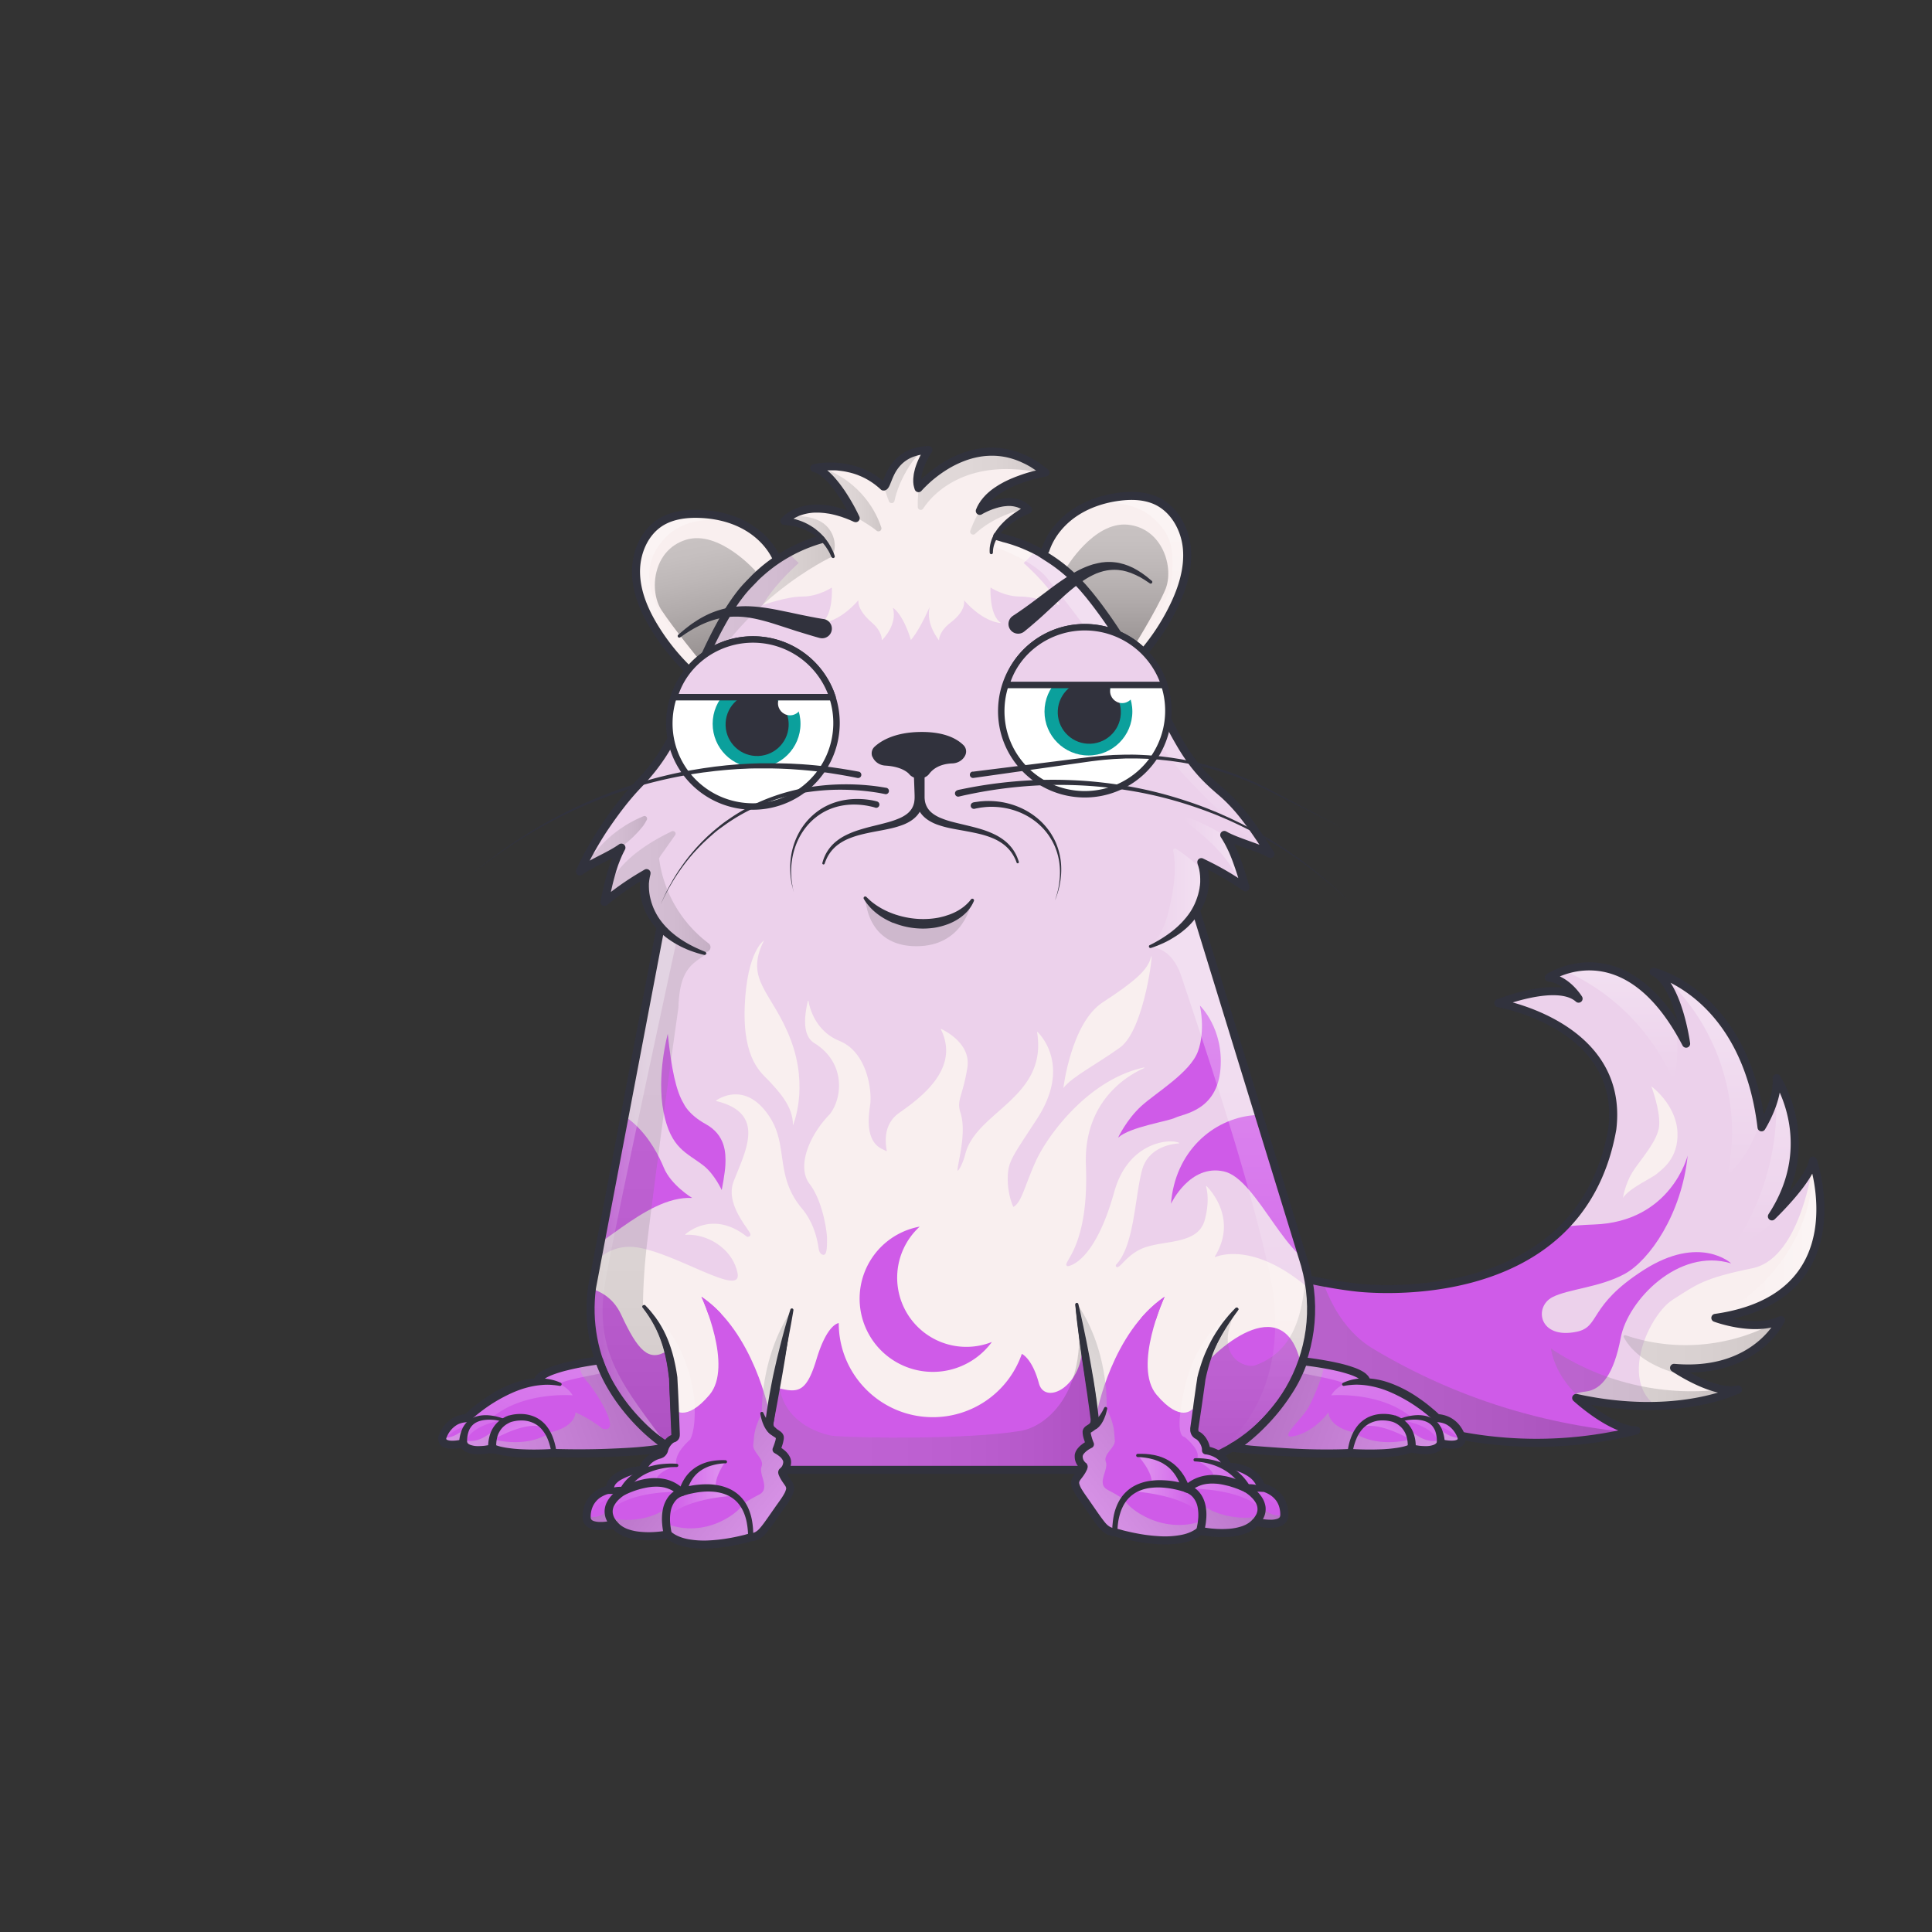 <svg xmlns="http://www.w3.org/2000/svg" viewBox="0 0 3000 3000" xmlns:xlink="http://www.w3.org/1999/xlink"><rect x="0" y="0" width="3000" height="3000" fill="#333333" stroke="none"/><g id="item_j"></g><g id="item_i"></g><mask id="hooktail_mask"><g fill="white"><path d="M0 0h3000v3000H0z"></path><path d="M0 0h3000v3000H0z"></path></g><g fill="black"><path d="M2399.9,1601.2a38.3,38.3,0,0,1,19.5,3.8l14.1,8.6c-25.9,53.4-14.1,96.3.5,123a151.2,151.2,0,0,0,38.5,45.7c10,8.6,28.1,16.7,51.7,16.7a111.4,111.4,0,0,0,13.8-.9,121.9,121.9,0,0,0,24.1-5.7h31.8v155.1H2251.8V1636.6h86.1Z"></path></g></mask><g clip-path="url(#kittyClipPath)" mask=""><g id="tailFur"><clipPath id="tailFurClipPath"><path d="M1942.6 1959.2c69 30 162.4 39.9 162.4 39.9s347.1 45 398.6-246c19.5-161.9-177.1-195.4-177.1-195.4s91.8-36.7 124.7-7c0 0-18.5-30.3-46.3-32.7 0 0 118.2-79.9 213.3 102.6 0 0-12.3-93-50.5-111.6 0 0 142.5 32.6 167.6 241.5 0 0 26.3-41.6 23.4-76.4 0 0 67.9 99.8-7.3 214.7 0 0 58.9-56.3 63.7-86.5 0 0 73.9 212.1-151.5 244.1 0 0 61.2 22.9 101.8 3.3 0 0-39.1 85.3-165.9 74.3 0 0 61.7 42.1 99.3 33.5 0 0-93.2 47.7-251.3 13.2 0 0 53.6 49.5 93.2 50.5l-10.5 2.6a635.5 635.5 0 0 1-345.6-16.1l-151-50.4-90.9-37.1v-161z" fill="none" stroke="#31323d" stroke-linecap="round" stroke-linejoin="round" stroke-width="12.5"></path></clipPath><g clip-path="url(#tailFurClipPath)"><path fill="#ecd1eb" d="M1904.7 1480.6H2843.7V2246.17H1904.7z"></path><path fill="#cf5be8" d="M2645.5,2231.3c-20.9-5.6-41.7-5-51.7-2.8-19.7,4.5-59.2,13.5-73.2-12.6s-41.6-44.3-63.6-43.7-19.7-8.5,5.2-11.4,43.8-27,54.6-84,89.3-140,171.4-115c0,0-48.5-45.5-135.6,10.1s-67.1,88.2-104.2,96c-58.7,12.3-67.3-38.5-37.6-53.8,24.7-12.6,73.5-15,112-36s88.5-92.8,97.8-183.8c0,0-25.5,103-145.5,107.1-134,4.7-145,46.3-158.3,41.9-5.6-1.8-410.6-54.8-410.6-54.8v413h737Z"></path><path fill="#4b4956" d="M1902.2 1929.4L1930 2302.5"></path><path fill="#f9efef" d="M2520.1,1860.1s3.2-21,14.4-39.4,40.3-49,41.9-73.2-12.2-60.7-12.2-60.7,38.9,28.3,40.6,71.8c1.6,40.9-24.9,57.6-31.7,63.8S2529.4,1845.2,2520.1,1860.1Z"></path><path fill="#f9efef" d="M2820.2,1752.1c3.2,4.9-11.2,199.4-99.4,217.3-75.3,15.4-85.7,24.8-123.3,48.7-44,28-104,170.7,26.7,182s243.1-14.6,254.4-166.3S2820.2,1752.1,2820.2,1752.1Z"></path><defs><clipPath id="tailShadowClipPath"><path d="M1942.6 1959.2c69 30 162.4 39.9 162.4 39.9s347.1 45 398.6-246c19.5-161.9-177.1-195.4-177.1-195.4s91.8-36.7 124.7-7c0 0-18.5-30.3-46.3-32.7 0 0 118.2-79.9 213.3 102.6 0 0-12.3-93-50.5-111.6 0 0 142.5 32.6 167.6 241.5 0 0 26.3-41.6 23.4-76.4 0 0 67.9 99.8-7.3 214.7 0 0 58.9-56.3 63.7-86.5 0 0 73.9 212.1-151.5 244.1 0 0 61.2 22.9 101.8 3.3 0 0-39.1 85.3-165.9 74.3 0 0 61.7 42.1 99.3 33.5 0 0-93.2 47.7-251.3 13.2 0 0 53.6 49.5 93.2 50.5l-10.5 2.6a635.5 635.5 0 0 1-345.6-16.1l-151-50.4-90.9-37.1v-161z" fill="none"></path></clipPath><linearGradient id="tailShadowGradient" x1="2504.56" y1="1675.22" x2="2504.56" y2="1448.67" gradientUnits="userSpaceOnUse"><stop offset="0" stop-color="#fff" stop-opacity="0"></stop><stop offset=".72" stop-color="#fff"></stop></linearGradient><linearGradient id="tailShadowGradient2" x1="1665.26" y1="2120.22" x2="2549.1" y2="2120.22" gradientUnits="userSpaceOnUse"><stop offset="0" stop-color="gray"></stop><stop offset=".27" stop-color="#7d7d7d"></stop><stop offset=".46" stop-color="#747474"></stop><stop offset=".64" stop-color="#646464"></stop><stop offset=".8" stop-color="#4d4d4d"></stop><stop offset=".95" stop-color="#303030"></stop><stop offset="1" stop-color="#242424"></stop></linearGradient><linearGradient id="tailShadowGradient3" x1="2662.04" y1="1821.69" x2="2662.04" y2="1468.7" gradientTransform="translate(-13.43 21.89)" href="#tailShadowGradient" xlink:href="#tailShadowGradient"></linearGradient><linearGradient id="tailShadowGradient4" x1="2752.98" y1="1933.56" x2="2752.98" y2="1592.06" href="#tailShadowGradient" xlink:href="#tailShadowGradient"></linearGradient><linearGradient id="tailShadowGradient5" x1="2521.14" y1="2094.95" x2="2807.7" y2="2094.95" href="#tailShadowGradient2" xlink:href="#tailShadowGradient2"></linearGradient><linearGradient id="tailShadowGradient6" x1="2408.12" y1="2162.15" x2="2697.59" y2="2162.15" href="#tailShadowGradient2" xlink:href="#tailShadowGradient2"></linearGradient><linearGradient id="tailShadowGradient7" x1="2671.02" y1="1930.16" x2="2859.95" y2="1930.16" href="#tailShadowGradient" xlink:href="#tailShadowGradient"></linearGradient></defs><g clip-path="url(#tailShadowClipPath)" style="mix-blend-mode:overlay"><path d="M2413.6 1500.9c80.6 30.4 147.9 94.3 182.8 173a2.2 2.2 0 0 0 4.3-.5c6.2-37.6 5.3-76.7-6.4-112.9-12.5-38.6-37.8-73.7-73-93.9s-80.2-24.3-116.8-6.8" opacity=".3" fill="url(#tailShadowGradient)" style="mix-blend-mode:overlay"></path><path d="M2580.5 1513.8c84.8 73.9 125.3 194.9 102.9 305a2.2 2.2 0 0 0 3.8 2c45.1-46.5 63.1-116.4 52.8-180.6-10.7-66.7-49.6-127-100.5-171.4" opacity=".3" fill="url(#tailShadowGradient3)" style="mix-blend-mode:overlay"></path><path d="M2756.9 1685.6c7.6 85.4-14.8 173.1-62.2 244.5a2.3 2.3 0 0 0 2.7 3.3c60.4-22.7 101.8-84 111.5-148.1 10.1-66.3-9.7-134.4-41.9-193.3" opacity=".3" fill="url(#tailShadowGradient4)" style="mix-blend-mode:overlay"></path><path d="M2815.2 1815.5c-.8 48.4-17 96.2-44.3 136.2-25.2 36.9-59.6 67.2-98.7 89a2.3 2.3 0 0 0 1.3 4.2 740 740 0 0 0 74.9-11.4c13.9-2.8 27.8-6.1 40.6-12.4 34.4-16.8 55.5-52.8 68.3-88.9 3.1-8.6 4.9-20.1-2.7-25.1" opacity=".3" fill="url(#tailShadowGradient7)" style="mix-blend-mode:overlay"></path></g><g clip-path="url(#tailShadowClipPath)" style="mix-blend-mode:multiply"><path d="M2042 1944.9c13.2 65.6 41.6 120.5 90.7 149.8 128.8 76.8 266.9 119.3 416.4 131.2.7 41.4-25.3 79.9-59.4 103.5s-75.3 34.3-116.1 41.5c-194.7 34.1-402.2-7.1-567.5-115.6-56.1-36.8-109.5-84.1-131.1-147.6-20.8-61.3-7.3-133.1 34.4-182.6s110.1-75.1 174.1-64.9" opacity=".25" fill="url(#tailShadowGradient2)" style="mix-blend-mode:multiply"></path><path d="M2753.1 2055.2c-69.5 37.1-154.5 43.8-229 18.1a2.3 2.3 0 0 0-2.7 3.2c9.8 17.9 26.3 31.7 44.4 41.3 19.8 10.5 41.6 16.6 63.2 22.4 28.7 7.7 58 15.1 87.7 13.7s60.3-13 77.9-36.9 18.3-61.1-3.5-81.3" opacity=".25" fill="url(#tailShadowGradient5)" style="mix-blend-mode:multiply"></path><path d="M2672.3 2157.6c-91.9 11.2-187.6-11.9-264.2-63.8 7.8 45.4 43.4 81.8 83.4 104.6 52.2 29.8 116.2 41.3 173.8 24.1 13.9-4.2 29-11.8 32.3-25.9" opacity=".25" fill="url(#tailShadowGradient6)" style="mix-blend-mode:multiply"></path></g></g></g><g id="tail"><path d="M1942.6 1959.2c69 30 162.4 39.9 162.4 39.9s347.1 45 398.6-246c19.5-161.9-177.1-195.4-177.1-195.4s91.8-36.7 124.7-7c0 0-18.5-30.3-46.3-32.7 0 0 118.2-79.9 213.3 102.6 0 0-12.3-93-50.5-111.6 0 0 142.5 32.6 167.6 241.5 0 0 26.3-41.6 23.4-76.4 0 0 67.9 99.8-7.3 214.7 0 0 58.9-56.3 63.7-86.5 0 0 73.9 212.1-151.5 244.1 0 0 61.2 22.9 101.8 3.3 0 0-39.1 85.3-165.9 74.3 0 0 61.7 42.1 99.3 33.5 0 0-93.2 47.7-251.3 13.2 0 0 53.6 49.5 93.2 50.5l-10.5 2.6a635.5 635.5 0 0 1-345.6-16.1l-151-50.4-90.9-37.1v-161z" fill="none" stroke="#31323d" stroke-linecap="round" stroke-linejoin="round" stroke-width="12.5"></path></g></g><g id="item_h"></g><g clip-path="url(#kittyClipPath)"><g id="bodyFur"><clipPath id="furClipPath"><path d="M1206.4,868c-10.2-22.6-28.8-40.8-50.7-52.5s-46.7-17-71.5-17.6c-19.9-.5-40.6,2.3-57.7,12.7-26.3,16.1-39.6,48.4-38.9,79.2s13.5,60.1,29.8,86.3a336.3,336.3,0,0,0,63.3,74.9v0.2c-12.7,30.6-22.4,57.9-27.8,73.8a172.1,172.1,0,0,1-9.7,21.8,302,302,0,0,1-50.9,70.6,408.2,408.2,0,0,0-28.3,32.7c-24.8,32-46.5,66.1-63.3,103.3,21.2-15,43.8-22.6,64.2-36.7-14.1,25.9-20.2,55.2-26.1,84a465.4,465.4,0,0,1,65.1-44.9c-8.4,27.2.5,57.8,18.6,79.8l2.4,2.8v5.5l-28.6,150.3L979.3,1684l-60,315.5a248.9,248.9,0,0,0,12.6,117.5l-0.6.3c-38.1,9.1-130.4,43.4-184.5,78.3-26.5,17.1-10.1,55.9,23.2,55.3l266.9-5.2q6.8,4.1,13.8,7.9l0.2,3.4c0.4,23.3-6.7,42.4-29.9,43.6-15.6.8-28.2,9.9-30.6,21.1-4.7,21.5,5.8,38.9,27.2,40.4l84.3,5c26.4,1.6,51.9-11.3,65.3-34.1a71.4,71.4,0,0,0,8.8-23.9l5-26.6h533.6l3.5,20.7a71.6,71.6,0,0,0,43.1,54.3,53.5,53.5,0,0,0,22.3,4l91.8-3c22-2.2,30.1-15.7,27.9-36.9-0.7-6.9-6.2-24.5-24.5-25.5-15.8-.9-25.2-8.6-28.1-21.9h0a246.8,246.8,0,0,0,65.4-28.1l261.5,5.1c33.3,0.6,49.2-37.5,23.2-55.3-43-29.4-132.4-61.7-179.8-75.5l-0.8-.3a248.1,248.1,0,0,0,6.4-155.8l-88.4-287.5-29.7-96.5-50.6-164.7v-2.5c12.8-22.4,17.1-50.1,7.6-73.9a465.4,465.4,0,0,1,68.5,39.5c-8.2-28.3-16.7-57-32.8-81.6,21.5,12.4,52.2,18.7,71.9,29.9-21.3-32.8-45.2-70.4-76.3-96.4-37-30.9-54.3-55-82.3-109-12-23.1-30.4-57.3-52-93.3l0.4-.2a336.4,336.4,0,0,0,60-86.4c13.4-27.7,23-58.3,20.5-88.9s-19.2-61.5-47-74.6c-18-8.5-38.9-9.1-58.7-6.5-24.6,3.2-48.7,11.1-69.2,25.1s-37.1,34-44.9,57.5l-3.1,7.7-6.3-4.1a240.6,240.6,0,0,0-54.9-21.5l-10.1-3-2.2-1.4c15.3-25.7,49.9-40.7,49.9-40.7-26.7-27.5-75,2-75,2,18.3-46.5,101.9-59.5,101.9-59.5-104.8-85-197.2,24-197.2,24-9-24,15.3-59,15.3-59-62.7,3-61.3,57-70,57-46.7-44-107.4-29-107.4-29,31.9,8,64.2,78,64.2,78-77.9-36-110.3,4.3-110.3,4.3,28.7,2.8,47,15.2,58.4,27.5l-2.1,1.7a240.5,240.5,0,0,0-67.8,31.7V868Z" fill="none"></path></clipPath><g clip-path="url(#furClipPath)"><path fill="#ecd1eb" d="M18.2 11.6H2984.2V2977.46H18.2z"></path><path fill="#ecd1eb" d="M731.9 563.3H2241.3V2387.39H731.9z"></path><path fill="#f9efef" d="M1886.5,1951c34.5-56.5-4.7-100.8-12.8-109.1a.6.6,0,0,0-.9.6c4.9,18.5,1.5,38.7-2.1,52-11.1,40.4-67.9,29.9-99.9,45.4-23.6,11.4-32.6,31.5-37.4,27.2-2.2-2,.8-4.6.8-4.6,27-30,28-103,39-145,9.7-37.2,48.5-41.5,57.2-42a.5.5,0,0,0,.2-1c-14.1-6.7-78.8-1.7-100.4,76.3-30.3,108.9-69.4,115-71.9,115.3h-.3c-12.9-4.4,33.5-23,28.2-156.6-4.1-102.9,69.5-141.9,90.4-150.9.6-.2.3-1.1-.3-1-87,18.8-150.5,106.7-168.1,145.9s-22,64-34.7,70.6c-3.8-8.2-8.7-24.6-8.7-42.6,0-27.4,5.4-32.7,45.4-94,51.5-79.1,8.8-127.2,1.1-134.9a.5.5,0,0,0-.9.4c16.6,101.7-94.6,122.6-111.5,189-3.4,13.3-8.5,22.9-11.2,25.5a.5.5,0,0,1-.9-.4c.5-12.5,14.5-58.2,4.7-89-6.6-20.5,3.3-24.6,10.6-70.3,5.8-36.3-32.6-56.2-40.3-59.9-.5-.2-1,.3-.7.7,29.9,60.3-30.5,105.4-64.5,129.2-21.4,15-23.5,38-19.6,59.1a.5.5,0,0,1-.8.5l-5.4-2.7c-27-12-22.6-49.2-19.6-69.2s-3.7-81.2-47.7-99.2c-37.6-15.3-46.3-51.6-48.1-61.9,0-.5-.9-.6-1,0-6.2,26.8-7.6,54.3,9.8,65.1,49.8,30.8,44,85.9,24,111h-.1c-33,34.3-50.9,82-30.9,108s27,73,27,85,0,26-6,25-6.9-9.2-6.9-9.2c-3.3-23-11.1-44.9-26.1-62.8-42.4-50.6-20.6-96.7-50-142-35.7-54.9-76.5-30.3-83.1-25.7a.5.5,0,0,0,.2.9c78.5,19.3,44.8,78,26.9,124.8-11.8,30.6,14.2,63,24.3,78.3,4.9,7.5-2,7.7-3.2,7.7h-.3c-49.6-39.6-88.6-10.1-95.7-4a.6.6,0,0,0,.4,1c32.7-2.2,72.6,20.7,80.5,59.1s-89-27-152-39-88.4,50.3-89,51.9h-.1c-32.9,122.4,46.2,180.4,50.2,183.3.2,0,.2.1.2.3l21,94.2v.2l-26.8,114.7a.5.5,0,0,0,.5.7H1951.4a.6.6,0,0,0,.6-.6v-29.4l1.5-61.4v-.2l53.7-117,.2-.2,45-35.7h.1l52.2-58.1a.9.9,0,0,0,0-.7c-120.4-158.9-205.3-132.6-217.5-127.7C1886.7,1952,1886.3,1951.5,1886.5,1951Z"></path><path fill="#cf5be8" d="M870.4,1998.3s67.8-13.8,94.1,43,43,73.4,70.7,56.8l11.9,80.2,1.9,80.4-91.4,22.2s-26.3-97-99.7-110.8c0,0,51.2-11.1,87.3,4.1,0,0-84.5-44.3-103.9-73.4S817.7,2016.3,870.4,1998.3Z"></path><path fill="#cf5be8" d="M2071.9,2135.4c-30,20.7-64.6,38.8-64.6,38.8,36-15.2,87.3-4.1,87.3-4.1-73.5,13.8-99.8,110.8-99.8,110.8l-91.4-22.2-8.4-6.3-24,16.5-22.5,1.5s-4.9-81.5,9-135c25.5-37.5,135-136.5,162-19.5Z"></path><path fill="#cf5be8" d="M1180.5,2280.9l14-87.3s-23.6-124.6-105.3-180c0,0,49.9,108,12.5,152.3s-55.4,22.2-55.4,22.2l2.7,83.1-96.9,18-49.9,83.1,22.2,24.9H1164Z"></path><path fill="#cf5be8" d="M1717.2,2280.9l-7.3-45.4-9.1-13.7,2.4-28.2s23.5-124.6,105.2-180c0,0-49.8,108-12.4,152.3s55.4,22.2,55.4,22.2l-2.8,83.1,97,18,49.8,83.1-22.1,24.9H1733.6Z"></path><path fill="#cf5be8" d="M1201.4,2153.5c36,9.6,49.8,12.4,66.5-43s34.5-56,34.5-56c0,80.7,65.5,146.1,146.2,146.1a146.2,146.2,0,0,0,138.1-98.3s16,6.7,26.5,45.7c9.3,34.6,67.5,6,67.5-59.5l43,254.5H1164.5Z"></path><path fill="#cf5be8" d="M1500.5,2091.4a107.4,107.4,0,0,1-72.4-186.7,113.7,113.7,0,1,0,112.1,179.1A107.1,107.1,0,0,1,1500.5,2091.4Z"></path><path fill="#cf5be8" d="M807.9,1919.4s20.1,41.1,67.2,38.1,125.5-101.3,199.7-97.3c0,0-33-19.9-44.1-47.2-14.5-35.2-57.2-112.4-144.5-95.3S774.8,1882.2,807.9,1919.4Z"></path><path fill="#cf5be8" d="M1818.3,1869.2s29.1-62.2,82.3-50.2,99.4,151.5,157.6,149.5,70.7-72.1,72.2-100.3c6-109.4-89.3-144.5-183.6-136.5C1882.8,1737.2,1824.4,1788.9,1818.3,1869.2Z"></path><path fill="#cf5be8" d="M1030.4,1726.9c-11.3-57,6.5-121.6,6.5-121.6,5.7,54.3,12.7,88.7,24.9,108.7,0,0,7,16.6,33.9,31.4,30.7,17,31.5,44.4,30.7,62.9-.6,13.8-5.7,39.6-5.7,39.6s-11.3-24.7-28.2-37.9C1066.7,1789.8,1041.7,1784.1,1030.4,1726.9Z"></path><path fill="#f9efef" d="M1186.2,1460.5s-26.3,16.1-29.8,102c-3.3,83.9,26.8,104,37.8,116,12.4,13.6,38,39,37,69,0,0,25-57-3-132S1155,1523.2,1186.2,1460.5Z"></path><path fill="#f9efef" d="M1651.2,1689.5s12-101,61-133,70-50,75-70-9,112-48,140S1665.2,1671.5,1651.2,1689.5Z"></path><path fill="#cf5be8" d="M1736.2,1766.5s13-28,36-49,76-52,88-85,3-71,3-71,37,35,32,98c-5.3,65.5-58,70-70,76S1755.2,1749.5,1736.2,1766.5Z"></path><path fill="#f9efef" d="M1583.9,926.3c24.7,0,61.6,13.3,61.6,13.3-14.4-25.7-40.2-51.2-56-65.4,27.8-24.7,44.3-55.6,44.3-89,0-81.6-98-242.2-218.9-242.2s-218.8,160.6-218.8,242.2c0,33.4,16.4,64.3,44.2,89-15.7,14.2-41.6,39.7-55.9,65.4,0,0,36.8-13.3,61.6-13.3s45.7-14,45.7-14,2.7,43.1-16.4,55.2c0,0,26.4,0,57.7-35.5,0,0-3.4,14,21,34.9,15.3,13.2,15.4,25.1,15.3,27.1,0,.1.1.1.2,0,2.4-2.3,24-24.2,17.1-50,.6-.4,15.7,9.9,27.9,49.8,10.2-12.2,19.7-30.5,29-51-6.3,26.7,14.6,51.5,14.6,51.5s-.6-13.4,17.8-27.4c25.6-19.4,21-34.9,21-34.9,31.2,35.5,57.7,35.5,57.7,35.5-19.1-12.1-16.5-55.2-16.5-55.2S1559.1,926.3,1583.9,926.3Z"></path><path fill="#f9efef" d="M1603.3,848.8l50.9,36.4,49.3,52.7,49.3,76.6,38.9,63.3c5.2-8.1,1193.7-742.5,1192.5-747.9-2-8.7,0-319.9,0-319.9H1959.8Z"></path><path fill="#f9efef" d="M1222.2 857.9L818 10 18.2 10 18.2 913.2 1064.2 1089.7 1103 999.6 1131.2 942.8 1156 913.2 1194.3 877.9 1222.2 857.9z"></path><path fill="#cf5be8" d="M920.7,2083.5s21.9,128,127.9,164.8v13.9H729.3V2163Z"></path><path fill="#cf5be8" d="M2030.9,2083.5s-21.9,128-127.9,164.8v13.9h319.3V2163Z"></path></g></g><g id="shadow" style="mix-blend-mode:multiply"><defs><clipPath id="shadowClipPath"><path d="M1206.4,868c-10.2-22.6-28.8-40.8-50.7-52.5s-46.7-17-71.5-17.6c-19.9-.5-40.6,2.3-57.7,12.7-26.3,16.1-39.6,48.4-38.9,79.2s13.5,60.1,29.8,86.3a336.3,336.3,0,0,0,63.3,74.9v0.2c-12.7,30.6-22.4,57.9-27.8,73.8a172.1,172.1,0,0,1-9.7,21.8,302,302,0,0,1-50.9,70.6,408.2,408.2,0,0,0-28.3,32.7c-24.8,32-46.5,66.1-63.3,103.3,21.2-15,43.8-22.6,64.2-36.7-14.1,25.9-20.2,55.2-26.1,84a465.4,465.4,0,0,1,65.1-44.9c-8.4,27.2.5,57.8,18.6,79.8l2.4,2.8v5.5l-28.6,150.3L979.3,1684l-60,315.5a248.9,248.9,0,0,0,12.6,117.5l-0.6.3c-38.1,9.1-130.4,43.4-184.5,78.3-26.5,17.1-10.1,55.9,23.2,55.3l266.9-5.2q6.8,4.1,13.8,7.9l0.2,3.4c0.4,23.3-6.7,42.4-29.9,43.6-15.6.8-28.2,9.9-30.6,21.1-4.7,21.5,5.8,38.9,27.2,40.4l84.3,5c26.4,1.6,51.9-11.3,65.3-34.1a71.4,71.4,0,0,0,8.8-23.9l5-26.6h533.6l3.5,20.7a71.6,71.6,0,0,0,43.1,54.3,53.5,53.5,0,0,0,22.3,4l91.8-3c22-2.2,30.1-15.7,27.9-36.9-0.7-6.9-6.2-24.5-24.5-25.5-15.8-.9-25.2-8.6-28.1-21.9h0a246.8,246.8,0,0,0,65.4-28.1l261.5,5.1c33.3,0.6,49.2-37.5,23.2-55.3-43-29.4-132.4-61.7-179.8-75.5l-0.8-.3a248.1,248.1,0,0,0,6.4-155.8l-88.4-287.5-29.7-96.5-50.6-164.7v-2.5c12.8-22.4,17.1-50.1,7.6-73.9a465.4,465.4,0,0,1,68.5,39.5c-8.2-28.3-16.7-57-32.8-81.6,21.5,12.4,52.2,18.7,71.9,29.9-21.3-32.8-45.2-70.4-76.3-96.4-37-30.9-54.3-55-82.3-109-12-23.1-30.4-57.3-52-93.3l0.4-.2a336.4,336.4,0,0,0,60-86.4c13.4-27.7,23-58.3,20.5-88.9s-19.2-61.5-47-74.6c-18-8.5-38.9-9.1-58.7-6.5-24.6,3.2-48.7,11.1-69.2,25.1s-37.1,34-44.9,57.5l-3.1,7.7-6.3-4.1a240.6,240.6,0,0,0-54.9-21.5l-10.1-3-2.2-1.4c15.3-25.7,49.9-40.7,49.9-40.7-26.7-27.5-75,2-75,2,18.3-46.5,101.9-59.5,101.9-59.5-104.8-85-197.2,24-197.2,24-9-24,15.3-59,15.3-59-62.7,3-61.3,57-70,57-46.7-44-107.4-29-107.4-29,31.9,8,64.2,78,64.2,78-77.9-36-110.3,4.3-110.3,4.3,28.7,2.8,47,15.2,58.4,27.5l-2.1,1.7a240.5,240.5,0,0,0-67.8,31.7V868Z" fill="none"></path></clipPath><linearGradient id="shadowGradient" x1="1180.91" y1="2153.98" x2="1714.46" y2="2153.98" gradientUnits="userSpaceOnUse"><stop offset="0" stop-color="gray"></stop><stop offset=".27" stop-color="#7d7d7d"></stop><stop offset=".46" stop-color="#747474"></stop><stop offset=".64" stop-color="#646464"></stop><stop offset=".8" stop-color="#4d4d4d"></stop><stop offset=".95" stop-color="#303030"></stop><stop offset="1" stop-color="#242424"></stop></linearGradient><linearGradient id="shadowGradient2" x1="1734.36" y1="814.46" x2="1734.36" y2="1014.81" gradientUnits="userSpaceOnUse"><stop offset="0" stop-color="gray"></stop><stop offset=".14" stop-color="#797979"></stop><stop offset=".35" stop-color="#646464"></stop><stop offset=".6" stop-color="#434343"></stop><stop offset=".89" stop-color="#141414"></stop><stop offset="1"></stop></linearGradient><linearGradient id="shadowGradient3" x1="990.36" y1="1436.81" x2="990.36" y2="2254.41" href="#shadowGradient" xlink:href="#shadowGradient"></linearGradient><linearGradient id="shadowGradient4" x1="1971.82" y1="1970.17" x2="1971.82" y2="2305.13" href="#shadowGradient" xlink:href="#shadowGradient"></linearGradient><linearGradient id="shadowGradient5" x1="1694.09" y1="767.31" x2="1694.09" y2="956.85" gradientTransform="matrix(-.98 .19 .19 .98 2599.64 -240.56)" href="#shadowGradient2" xlink:href="#shadowGradient2"></linearGradient><linearGradient id="shadowGradient6" x1="906.71" y1="1302.99" x2="1004.85" y2="1302.99" href="#shadowGradient" xlink:href="#shadowGradient"></linearGradient><linearGradient id="shadowGradient7" x1="941.39" y1="1384.36" x2="1103.34" y2="1384.36" href="#shadowGradient" xlink:href="#shadowGradient"></linearGradient><linearGradient id="shadowGradient8" x1="1067.86" y1="969.65" x2="1293.19" y2="969.65" href="#shadowGradient" xlink:href="#shadowGradient"></linearGradient><linearGradient id="shadowGradient9" x1="1268.41" y1="774.71" x2="1368.68" y2="774.71" href="#shadowGradient" xlink:href="#shadowGradient"></linearGradient><linearGradient id="shadowGradient10" x1="1367.32" y1="731.28" x2="1439.55" y2="731.28" href="#shadowGradient" xlink:href="#shadowGradient"></linearGradient><linearGradient id="shadowGradient11" x1="1424.95" y1="727.23" x2="1626.39" y2="727.23" href="#shadowGradient" xlink:href="#shadowGradient"></linearGradient><linearGradient id="shadowGradient12" x1="1506.49" y1="803.26" x2="1602.78" y2="803.26" href="#shadowGradient" xlink:href="#shadowGradient"></linearGradient><linearGradient id="shadowGradient13" x1="1219.06" y1="833.25" x2="1296.18" y2="833.25" href="#shadowGradient" xlink:href="#shadowGradient"></linearGradient></defs><g clip-path="url(#shadowClipPath)"><path d="M1213.2,2110.7c-22.2,91.8,60.8,117.5,83.2,119.2,41.2,3.1,203.6,5.6,287.7-7.9,43.8-7,109.2-65.4,87.3-196.3l43,256.8H1180.9Z" opacity=".2" fill="url(#shadowGradient)" style="mix-blend-mode:multiply"></path><path d="M1098.7,1480.3c-23.8,16.2-43.5,24.2-45.2,84-21.5,150.6-39.4,290.9-48.3,362.6a910.2,910.2,0,0,0-6.8,98.4v3.4c23.5,26,47.6,88.8,52.6,176.8l1.3,49s-31.3-.8-81-0.8c-62,0-110.8-111.7-79.2-278.2,28.4-149.5,110.2-538.7,110.2-538.7S1032.2,1452.1,1098.7,1480.3Z" opacity=".2" fill="url(#shadowGradient3)" style="mix-blend-mode:multiply"></path><path d="M1854.3,2157.4s29.9-91.4,66.3-124.9c-39.4,75,14.1,92.7,28.1,87.7,53.7-19.2,75-66.7,79.2-150l65.3,116.3s-55,256-204,214l-38.7-18.1Z" opacity=".2" fill="url(#shadowGradient4)" style="mix-blend-mode:multiply"></path><path d="M1654.6,883.3s43.5-74.5,97.3-68.5,71.6,67.3,57.7,100.5-55.5,99.5-55.5,99.5l-20.3-37-36.3-54.5Z" opacity=".4" fill="url(#shadowGradient2)" style="mix-blend-mode:multiply"></path><path d="M1173.5,887s-56.9-64.9-108.5-48.8-57.5,79.7-37.6,109.6,60.1,78.7,60.1,78.7l20.6-35.1,30.7-57.1Z" opacity=".4" fill="url(#shadowGradient5)" style="mix-blend-mode:multiply"></path><path d="M999.2,1267.4a4.1,4.1,0,0,1,5.1,5.8c-2.1,3.7-4.1,7.3-5.2,8.7a172.9,172.9,0,0,1-16.6,18.3,175.7,175.7,0,0,1-40.2,28.7c-3.7,1.9-30.4,11.3-34.4,9.6-6.1-2.6,14.1-12.3,16.3-15.1a184.5,184.5,0,0,1,36.9-34.9A189.5,189.5,0,0,1,999.2,1267.4Z" opacity=".2" fill="url(#shadowGradient6)" style="mix-blend-mode:multiply"></path><path d="M998.7,1365.8a43.5,43.5,0,0,1-8.7,5.6c-11,5.9-28.2,18.7-41.2,18.2-15.9-.5-1.8-20.1,2.6-26.7,22-32.6,56-54.8,91.7-72a4.1,4.1,0,0,1,5.1,6.1l-22.9,32.4-1.9,3.5a197.2,197.2,0,0,0,76.6,131.7l0.2,0.2c6.3,4.7,2.1,14.7-5.6,13.3a116.7,116.7,0,0,1-97.1-116.8" opacity=".2" fill="url(#shadowGradient7)" style="mix-blend-mode:multiply"></path><path d="M1293.2,863.8s-156.7,71.4-225.3,237.5c0,0,58.5-222.8,206.4-263.3Z" opacity=".2" fill="url(#shadowGradient8)" style="mix-blend-mode:multiply"></path><path d="M1268.4,724.3c46.4,12,85,49.2,100,94.6a4.6,4.6,0,0,1-7.3,5.1c-18.8-15.4-44-24.3-57.9-44.3" opacity=".2" fill="url(#shadowGradient9)" style="mix-blend-mode:multiply"></path><path d="M1367.3,735.9a334.9,334.9,0,0,0,12.9,42.2,4.6,4.6,0,0,0,8.9-.8c3.7-17.5,11.3-34.3,20.6-49.7,7-11.6,15.6-23.1,27.3-29.4a4.7,4.7,0,0,0,.8-7.7c-12.2-10.1-30.9-12.2-44.8-4.2" opacity=".2" fill="url(#shadowGradient10)" style="mix-blend-mode:multiply"></path><path d="M1626.4,736.6c-36.9-9.1-76.1-11.9-112.8-2-31.9,8.6-61.8,27.7-80,55a4.6,4.6,0,0,1-8.5-2.5,166.7,166.7,0,0,1,5.1-45.6l86.7-78.7,102.7,42" opacity=".2" fill="url(#shadowGradient11)" style="mix-blend-mode:multiply"></path><path d="M1536.1,776.4c-14.1,12.5-22.7,29.5-29.3,47.4a4.6,4.6,0,0,0,7.5,5c23.4-21.7,54.9-34.5,86.5-41,0.8-.2,1.9-0.6,1.9-1.4s-1.8-.5-1.2.1" opacity=".2" fill="url(#shadowGradient12)" style="mix-blend-mode:multiply"></path><path d="M1219.1,804.8c18.1-6.4,45.1-3.2,60.1,8.3,18.3,14,21,39.2,12.2,51.7-7.1-17.6-12.6-34.5-30.8-39.7" opacity=".2" fill="url(#shadowGradient13)" style="mix-blend-mode:multiply"></path></g></g><g id="highlight" style="mix-blend-mode:overlay"><defs><clipPath id="highlightClipPath"><path d="M1206.4,868c-10.2-22.6-28.8-40.8-50.7-52.5s-46.7-17-71.5-17.6c-19.9-.5-40.6,2.3-57.7,12.7-26.3,16.1-39.6,48.4-38.9,79.2s13.5,60.1,29.8,86.3a336.3,336.3,0,0,0,63.3,74.9v0.2c-12.7,30.6-22.4,57.9-27.8,73.8a172.1,172.1,0,0,1-9.7,21.8,302,302,0,0,1-50.9,70.6,408.2,408.2,0,0,0-28.3,32.7c-24.8,32-46.5,66.1-63.3,103.3,21.2-15,43.8-22.6,64.2-36.7-14.1,25.9-20.2,55.2-26.1,84a465.4,465.4,0,0,1,65.1-44.9c-8.4,27.2.5,57.8,18.6,79.8l2.4,2.8v5.5l-28.6,150.3L979.3,1684l-60,315.5a248.9,248.9,0,0,0,12.6,117.5l-0.6.3c-38.1,9.1-130.4,43.4-184.5,78.3-26.5,17.1-10.1,55.9,23.2,55.3l266.9-5.2q6.8,4.1,13.8,7.9l0.2,3.4c0.4,23.3-6.7,42.4-29.9,43.6-15.6.8-28.2,9.9-30.6,21.1-4.7,21.5,5.8,38.9,27.2,40.4l84.3,5c26.4,1.6,51.9-11.3,65.3-34.1a71.4,71.4,0,0,0,8.8-23.9l5-26.6h533.6l3.5,20.7a71.6,71.6,0,0,0,43.1,54.3,53.5,53.5,0,0,0,22.3,4l91.8-3c22-2.2,30.1-15.7,27.9-36.9-0.7-6.9-6.2-24.5-24.5-25.5-15.8-.9-25.2-8.6-28.1-21.9h0a246.8,246.8,0,0,0,65.4-28.1l261.5,5.1c33.3,0.6,49.2-37.5,23.2-55.3-43-29.4-132.4-61.7-179.8-75.5l-0.8-.3a248.1,248.1,0,0,0,6.4-155.8l-88.4-287.5-29.7-96.5-50.6-164.7v-2.5c12.8-22.4,17.1-50.1,7.6-73.9a465.4,465.4,0,0,1,68.5,39.5c-8.2-28.3-16.7-57-32.8-81.6,21.5,12.4,52.2,18.7,71.9,29.9-21.3-32.8-45.2-70.4-76.3-96.4-37-30.9-54.3-55-82.3-109-12-23.1-30.4-57.3-52-93.3l0.4-.2a336.4,336.4,0,0,0,60-86.4c13.4-27.7,23-58.3,20.5-88.9s-19.2-61.5-47-74.6c-18-8.5-38.9-9.1-58.7-6.5-24.6,3.2-48.7,11.1-69.2,25.1s-37.1,34-44.9,57.5l-3.1,7.7-6.3-4.1a240.6,240.6,0,0,0-54.9-21.5l-10.1-3-2.2-1.4c15.3-25.7,49.9-40.7,49.9-40.7-26.7-27.5-75,2-75,2,18.3-46.5,101.9-59.5,101.9-59.5-104.8-85-197.2,24-197.2,24-9-24,15.3-59,15.3-59-62.7,3-61.3,57-70,57-46.7-44-107.4-29-107.4-29,31.9,8,64.2,78,64.2,78-77.9-36-110.3,4.3-110.3,4.3,28.7,2.8,47,15.2,58.4,27.5l-2.1,1.7a240.5,240.5,0,0,0-67.8,31.7V868Z" fill="none"></path></clipPath><linearGradient id="highlightGradient" x1="1964.92" y1="2256.39" x2="1964.92" y2="1328.23" gradientUnits="userSpaceOnUse"><stop offset="0" stop-color="#fff" stop-opacity="0"></stop><stop offset=".72" stop-color="#fff"></stop></linearGradient><linearGradient id="highlightGradient2" x1="1773.56" y1="1348.98" x2="1773.56" y2="834.22" href="#highlightGradient" xlink:href="#highlightGradient"></linearGradient><linearGradient id="highlightGradient3" x1="909.45" y1="1840.28" x2="1050.73" y2="1840.28" href="#highlightGradient" xlink:href="#highlightGradient"></linearGradient><linearGradient id="highlightGradient4" x1="2116.32" y1="2248.97" x2="2116.32" y2="2113.28" href="#highlightGradient" xlink:href="#highlightGradient"></linearGradient><linearGradient id="highlightGradient5" x1="1044.74" y1="2253.08" x2="1044.74" y2="2117.39" gradientTransform="matrix(-1 0 0 1 1878.82 0)" href="#highlightGradient" xlink:href="#highlightGradient"></linearGradient><linearGradient id="highlightGradient6" x1="1812.61" y1="1046.81" x2="1812.61" y2="742.81" href="#highlightGradient" xlink:href="#highlightGradient"></linearGradient><linearGradient id="highlightGradient7" x1="1042.43" y1="1071.47" x2="1042.43" y2="760.81" href="#highlightGradient" xlink:href="#highlightGradient"></linearGradient><linearGradient id="highlightGradient8" x1="1836.79" y1="1333.41" x2="1942.75" y2="1333.41" href="#highlightGradient" xlink:href="#highlightGradient"></linearGradient><linearGradient id="highlightGradient9" x1="1779.56" y1="1394.6" x2="1887.12" y2="1394.6" href="#highlightGradient" xlink:href="#highlightGradient"></linearGradient></defs><g clip-path="url(#highlightClipPath)" opacity=".3"><path d="M1787.7,1470.2c35,4.6,45.1,40.9,48.7,51.8,65.8,196.2,106.1,326.5,133.6,448.3,46.1,204.7-81.2,286-81.2,286l61.1-35.5s63-74.8,72.5-107.6c20.8-71.9,139-33,117.2-147.7-17.4-91.4-84.4-388.2-141.3-637.4" fill="url(#highlightGradient)"></path><path d="M1818.5,1109.9c-48.5-68.6-116.8-160.1-135.8-194-20.7-36.8-78.6-66.4-129.5-81.7l-9,14.9s62.6,21,84.6,52.3c0,0,93.9,112.8,157.7,229.1a387.2,387.2,0,0,0,58.4,79.8c20.9,22.1,48.5,50,79.3,77.7,67,60.3,78.8,60.8,78.8,60.8Z" fill="url(#highlightGradient2)"></path><path d="M1050.7,1460.5l-42.6-25.7s-147.3,576.6-82,676c0,0,42.1,98.3,110.7,134.9-66.7-90.9-116.7-144.9-96.7-256.9S1050.7,1460.5,1050.7,1460.5Z" fill="url(#highlightGradient3)"></path><path d="M1999.2,2162.4s113.2,21.1,98.4,83.6l92.6,3,43.3-6.5-4.3-68.5-206.8-60.7Z" fill="url(#highlightGradient4)"></path><path d="M951.2,2166.5s-113.2,21.1-98.4,83.6l-92.6,3-43.3-6.5,4.3-68.5,206.8-60.7Z" opacity=".7" fill="url(#highlightGradient5)"></path><path d="M1712.5,781.2s44.3-4.7,75.3,21c33.6,27.8,34.3,52.4,32,93.4-1.9,33.1-31.3,72.3-65.7,119.3l37.3,32,119.3-198s8-98.7-8.7-100.7-129.3-5.3-129.3-5.3Z" fill="url(#highlightGradient6)"></path><path d="M1129.5,807.1c-39.3-1.3-82.2,0-110.3,46-30.3,49.7,12.3,109,12.3,109l56,73-27.4,36.3s-94-78.7-94-82-12-135.3-10.7-138.7,37.3-56,40-58,92-32,92-32Z" fill="url(#highlightGradient7)"></path><path d="M1917.3,1308.2a301.8,301.8,0,0,0-76.5-40.1,3,3,0,0,0-2.8,5.2c17.3,13.2,34.3,26.9,49.5,42.5,19.2,19.9,35.5,43.2,43.6,69.6,1.7,5.7,4.3,12.6,10.2,13.4a143.5,143.5,0,0,0-2.7-54.7c-0.4-1.8-1-3.7-2.4-4.9s-4-1-4.7.7" fill="url(#highlightGradient8)" style="mix-blend-mode:overlay"></path><path d="M1887.1,1370.5a358.8,358.8,0,0,0-60.8-52.6,3,3,0,0,0-4.6,3.1c5.6,28.1,1,57.5-5.2,85.6-5.5,25.2-14.3,52.9-37,65.3,39.2-13.1,77.8-34.2,100.4-68.8" fill="url(#highlightGradient9)" style="mix-blend-mode:overlay"></path><path d="M1999.2,2162.4s113.2,21.1,98.4,83.6l92.6,3,43.3-6.5-4.3-68.5-206.8-60.7Z" fill="url(#highlightGradient4)"></path><path d="M951.2,2166.5s-113.2,21.1-98.4,83.6l-92.6,3-43.3-6.5,4.3-68.5,206.8-60.7Z" opacity=".7" fill="url(#highlightGradient5)"></path></g></g><g id="bodyMask"><path d="M1206.4,868c-10.2-22.6-28.8-40.8-50.7-52.5s-46.7-17-71.5-17.6c-19.9-.5-40.6,2.3-57.7,12.7-26.3,16.1-39.6,48.4-38.9,79.2s13.5,60.1,29.8,86.3a336.3,336.3,0,0,0,63.3,74.9v0.2c-12.7,30.6-22.4,57.9-27.8,73.8a172.1,172.1,0,0,1-9.7,21.8,302,302,0,0,1-50.9,70.6,408.2,408.2,0,0,0-28.3,32.7c-24.8,32-46.5,66.1-63.3,103.3,21.2-15,43.8-22.6,64.2-36.7-14.1,25.9-20.2,55.2-26.1,84a465.4,465.4,0,0,1,65.1-44.9c-8.4,27.2.5,57.8,18.6,79.8l2.4,2.8v5.5l-28.6,150.3L979.3,1684l-60,315.5a248.9,248.9,0,0,0,12.6,117.5l-0.6.3c-38.1,9.1-130.4,43.4-184.5,78.3-26.5,17.1-10.1,55.9,23.2,55.3l266.9-5.2q6.8,4.1,13.8,7.9l0.2,3.4c0.4,23.3-6.7,42.4-29.9,43.6-15.6.8-28.2,9.9-30.6,21.1-4.7,21.5,5.8,38.9,27.2,40.4l84.3,5c26.4,1.6,51.9-11.3,65.3-34.1a71.4,71.4,0,0,0,8.8-23.9l5-26.6h533.6l3.5,20.7a71.6,71.6,0,0,0,43.1,54.3,53.5,53.5,0,0,0,22.3,4l91.8-3c22-2.2,30.1-15.7,27.9-36.9-0.7-6.9-6.2-24.5-24.5-25.5-15.8-.9-25.2-8.6-28.1-21.9h0a246.8,246.8,0,0,0,65.4-28.1l261.5,5.1c33.3,0.6,49.2-37.5,23.2-55.3-43-29.4-132.4-61.7-179.8-75.5l-0.8-.3a248.1,248.1,0,0,0,6.4-155.8l-88.4-287.5-29.7-96.5-50.6-164.7v-2.5c12.8-22.4,17.1-50.1,7.6-73.9a465.4,465.4,0,0,1,68.5,39.5c-8.2-28.3-16.7-57-32.8-81.6,21.5,12.4,52.2,18.7,71.9,29.9-21.3-32.8-45.2-70.4-76.3-96.4-37-30.9-54.3-55-82.3-109-12-23.1-30.4-57.3-52-93.3l0.4-.2a336.4,336.4,0,0,0,60-86.4c13.4-27.7,23-58.3,20.5-88.9s-19.2-61.5-47-74.6c-18-8.5-38.9-9.1-58.7-6.5-24.6,3.2-48.7,11.1-69.2,25.1s-37.1,34-44.9,57.5l-3.1,7.7-6.3-4.1a240.6,240.6,0,0,0-54.9-21.5l-10.1-3-2.2-1.4c15.3-25.7,49.9-40.7,49.9-40.7-26.7-27.5-75,2-75,2,18.3-46.5,101.9-59.5,101.9-59.5-104.8-85-197.2,24-197.2,24-9-24,15.3-59,15.3-59-62.7,3-61.3,57-70,57-46.7-44-107.4-29-107.4-29,31.9,8,64.2,78,64.2,78-77.9-36-110.3,4.3-110.3,4.3,28.7,2.8,47,15.2,58.4,27.5l-2.1,1.7a240.5,240.5,0,0,0-67.8,31.7V868Z" fill="none"></path></g><g id="body"><path d="M1850.5 2273.9c130.6-34.8 214.8-171.9 175.8-309.9l-168.7-548.7M1180.9 2282.4L1714.5 2282.4M1024.9 1444L919.2 1999.6c-14.2 107.9 42.3 207 131.5 254.1" fill="none" stroke="#31323d" stroke-linecap="round" stroke-miterlimit="10" stroke-width="12.5"></path><path d="M1228.6,2040.8c-1.7,15.3-3.8,30.4-6,45.6l-3.5,22.7-3.8,22.6c-2.6,15.1-5.4,30.1-8.1,45.2l-8.3,45.1-16.6,90.3a76.3,76.3,0,0,1-3.5,12.1,77.5,77.5,0,0,1-5.4,11.4,75.5,75.5,0,0,1-16,19.4,78.7,78.7,0,0,1-45.9,18.8l-6.3.2h-6.1l-11.5-.7-22.9-1.3-45.8-2.8h-4.7l-1.8-.3a44.1,44.1,0,0,1-6.7-1.7,35.7,35.7,0,0,1-12.3-7.3,34.7,34.7,0,0,1-8.3-11.7,40.4,40.4,0,0,1-3.1-13.5,50.7,50.7,0,0,1,1-13.2l0.2-.8v-1.7l0.3-1.1a26.9,26.9,0,0,1,1.5-3.6,30.2,30.2,0,0,1,4.1-6.2,37.9,37.9,0,0,1,11-8.8,45.9,45.9,0,0,1,12.7-4.5,49,49,0,0,1,6.6-.9l2.7-.2,2.1-.3a22,22,0,0,0,4.3-1.2,18.5,18.5,0,0,0,3.8-1.9c4.6-3,7.7-8.4,9.4-14.8a70.5,70.5,0,0,0,1.8-20.8l-0.9-22.9-1.9-45.9c-0.6-15.3-1.3-30.6-1.8-45.9v0.5c-0.6-5-1.3-9.9-2-14.9-0.4-2.5-.8-4.9-1.2-7.4s-0.9-4.9-1.4-7.3-1-4.9-1.6-7.3-1.2-4.8-1.8-7.2q-1.9-7.2-4.4-14.2c-0.8-2.3-1.7-4.6-2.6-6.9s-1.8-4.6-2.9-6.8l-1.5-3.4-1.6-3.3-1.7-3.3-1.8-3.3-1.8-3.2-1.9-3.2-4-6.3c-1.4-2.1-2.8-4.1-4.3-6.2l-2.2-3-2.3-3h0a2.2,2.2,0,0,1,3.4-2.9l5.4,5.6q2.6,2.9,5.1,5.9c1.7,2,3.3,4,4.8,6.1l2.3,3.2,2.2,3.2c1.5,2.2,2.9,4.3,4.2,6.6l2,3.4,1.9,3.4q1.9,3.4,3.5,7c1.1,2.4,2.2,4.7,3.2,7.2q3,7.2,5.4,14.7c1.6,5,3,10,4.2,15q0.9,3.8,1.7,7.6c0.5,2.5,1.1,5.1,1.5,7.6,0.9,5.1,1.7,10.2,2.4,15.3v0.5c0.9,15.3,1.6,30.6,2.4,45.8l2.3,45.8,1.1,22.9a94.4,94.4,0,0,1-.1,12.3,71.8,71.8,0,0,1-1.9,12.5,54.5,54.5,0,0,1-2,6.3,42.8,42.8,0,0,1-3.1,6.2,33.3,33.3,0,0,1-9.8,10.4,35.1,35.1,0,0,1-13.2,5.3l-3.5.5-3,.2a35,35,0,0,0-4.7.6,31.9,31.9,0,0,0-8.8,3.2,23.9,23.9,0,0,0-6.9,5.5,16.1,16.1,0,0,0-2.2,3.3,13,13,0,0,0-1.2,3.7,36.6,36.6,0,0,0-.7,9.6,26.2,26.2,0,0,0,2,8.7,20.4,20.4,0,0,0,4.9,6.9,21.4,21.4,0,0,0,7.3,4.3,30.1,30.1,0,0,0,4.4,1.1l1,0.2h3.9l45.8,2.7,22.9,1.4,11.5,0.7h10.5a64.5,64.5,0,0,0,37.6-15.2,61.4,61.4,0,0,0,13.1-15.7,65,65,0,0,0,7.4-19.2l17.4-90.1,8.7-45.1c2.9-15,5.8-30,8.8-45l4.7-22.5,5-22.4c3.4-14.9,7-29.8,11-44.6A2.2,2.2,0,0,1,1228.6,2040.8Z" fill="#31323d"></path><path d="M1095.2 2319.6h-.5l-1.7.2a18.6 18.6 0 0 0-5.8 2 22.5 22.5 0 0 0-6.7 5.5 30.2 30.2 0 0 0-2.9 4 38.9 38.9 0 0 0-2.4 4.6l-.5 1.2-.5 1.2-.5 1.2-.4 1.3c-.5 1.7-.9 3.4-1.3 5l-.5 2.4c-.2.8-.3 1.6-.4 2.4s-.4 3-.6 4.4-.2 2.6-.3 3.7-.1 2.1-.2 2.9v2.7a6.3 6.3 0 1 1-12.5-.6 6.9 6.9 0 0 1 .1-.8l.5-2.7c.2-.9.3-1.9.6-3.1s.5-2.6.9-4.1.8-3.1 1.3-4.8l.8-2.6.9-2.7c.7-1.8 1.4-3.7 2.3-5.5l.6-1.4.7-1.4.7-1.4.8-1.4a46.9 46.9 0 0 1 3.6-5.2 37.5 37.5 0 0 1 4.2-4.5 28.8 28.8 0 0 1 9.4-5.8 23.9 23.9 0 0 1 7.7-1.5h3.1A2.2 2.2 0 1 1 1095.2 2319.6zM1052.7 2314.9h-.6l-1.6.4-2.5.9-.7.3-.8.4-1.6.9-1.7 1.1-1.7 1.3-.9.7-.8.8-1.6 1.7-1.5 2-.7 1-.6 1.1-1.3 2.2-1.1 2.4c-.3.8-.7 1.6-1 2.4l-.8 2.5-.8 2.4-.6 2.5a42.3 42.3 0 0 0-1 4.7l-.6 4.3a35.4 35.4 0 0 0-.3 3.7l-.2 2.8-.2 2.5v.4a6.3 6.3 0 1 1-12.5-.8 6.9 6.9 0 0 1 .1-.8l.5-2.7.6-3.1c.3-1.2.4-2.5.9-4l1.3-4.7a51.3 51.3 0 0 1 1.8-5.2l1-2.7 1.3-2.7 1.3-2.7c.5-.9 1.1-1.8 1.6-2.7l1.7-2.6 1.9-2.4.9-1.2 1.1-1.1 2.1-2.1 2.2-1.8 1.1-.9 1.2-.7 2.2-1.4 2.2-1.1 2.1-.8 1-.4 1-.3a26.5 26.5 0 0 1 3.2-.7l2.2-.2h.8A2.2 2.2 0 1 1 1052.7 2314.9zM1673.7 2025.2l2.2 9.4c1.4 6.1 3.4 15.1 5.8 26.6 1.2 5.7 2.5 12.1 3.9 19l4.4 22.5 4.8 25.6 5 28.4 23.3 135.3c1.1 6.1 2 12.8 3.6 17.8a63.3 63.3 0 0 0 7.2 15.7 65.1 65.1 0 0 0 25.9 23.4l4.1 1.9 1.1.4 1 .4 2 .7a45.4 45.4 0 0 0 8.4 1.7l4.3.3h4.6l10-.3 40.1-1.4 39.4-1.2 2.5-.3 1.2-.2.9-.2 1.9-.4 1.9-.6a21.7 21.7 0 0 0 6.5-3.5 17 17 0 0 0 4.3-5.4c.2-.6.6-1.1.7-1.7l.6-1.8a30.4 30.4 0 0 0 .8-3.9 37.8 37.8 0 0 0 .4-4.1c0-.7 0-1.4 0-2.1s0-1.4-.1-2.2l-.2-2.2v-.3a.3.3 0 1 1 0-.1v-1.6l-.2-.8-.2-.9c-.1-.6-.4-1.3-.6-1.9-1.7-5-4.7-9.3-8.4-11.7a17.3 17.3 0 0 0-6.4-2.3l-1.8-.2-2.6-.2h-1.2l-1.5-.2-2.9-.5a39.5 39.5 0 0 1-10.9-4.2 30.1 30.1 0 0 1-9.1-8 34 34 0 0 1-5.3-10.4 47.2 47.2 0 0 1-1.9-10.7c-.1-.9-.1-1.7-.1-2.6s0-1.8 0-2.6v-4.6l.2-9.1.8-35.4.2-8.6v-3.7c0-.8 0-.4 0-.6v-.3l.3-4.2.3-4.2c.1-1.4.2-2.7.4-4.2l1-8.4a250.4 250.4 0 0 1 6.4-31.5 277 277 0 0 1 9.1-28l2.7-6.4c.9-2.1 1.7-4.2 2.7-6.2l2.8-5.9c.9-1.9 1.8-3.9 2.8-5.7l2.9-5.4 1.4-2.6 1.5-2.5 2.9-4.9c.9-1.6 1.8-3.2 2.8-4.7l5.6-8.7 5.4-7.7 2.6-3.5 2.5-3.2c1.6-2.1 3.1-4.1 4.6-5.8l4.1-4.9 3.5-4 6.6-7.1a2.2 2.2 0 0 1 3.4 2.8h0l-5.6 7.8c-3.6 5.1-8.8 12.6-14.9 22.5l-4.7 7.8-4.8 8.8c-.9 1.5-1.7 3.1-2.5 4.7l-2.5 4.9-1.3 2.5-1.2 2.6-2.5 5.4a290.9 290.9 0 0 0-17.7 50.6l-.9 3.6-.4 1.8-.4 1.8-1.5 7.4-.4 1.9-.3 1.9-.6 3.8-.6 3.9-.3 1.9-.2 1.9-.9 7.8c-.2 1.3-.2 2.7-.3 4.1l-.3 4.2-.3 4.2v.3c0-.1 0 .5 0-.1v12.3l-.5 35.4v13.7c0 .8 0 1.4 0 2.1s0 1.4.1 2a33.7 33.7 0 0 0 1.4 7.5 20.3 20.3 0 0 0 3.2 6.2c2.7 3.6 6.9 5.8 12 6.9l1.8.3.9.2h1.2l2.2.2 3 .3a31.3 31.3 0 0 1 11.7 4.2 31.8 31.8 0 0 1 9 8.5 40.3 40.3 0 0 1 5.4 10.5c.3.9.6 1.8.8 2.8l.4 1.4.3 1.6v2.9l.2 2.7c.1.9.1 1.8.1 2.8s.1 1.8 0 2.8a52 52 0 0 1-.5 5.7 44.4 44.4 0 0 1-1.2 5.8l-1 2.9c-.3 1-.8 1.9-1.3 2.9a31.3 31.3 0 0 1-7.9 10.1 35.8 35.8 0 0 1-10.9 6l-2.8.9-3 .7-1.5.3-1.3.2-2.5.3h-5.7l-5 .2-10 .4-20.1.7-40.1 1.3-10 .3h-5.4l-5.6-.4a59.7 59.7 0 0 1-11-2.3l-2.7-.9-1.4-.5-1.2-.5-4.9-2.3a79.2 79.2 0 0 1-31.4-28.6 77.2 77.2 0 0 1-8.7-19.2l-.7-2.6-.3-1.3c-.1-.4-.2-.9-.3-1.3l-.5-2.3-.2-1.2v-1.4l-1.5-9.3-22-135.6-4.5-28.5-3.8-25.7-3.2-22.7c-1-7-1.8-13.4-2.5-19.3-1.5-11.6-2.5-20.8-3.2-27.1l-1-9.6A2.2 2.2 0 0 1 1673.7 2025.2z" fill="#31323d"></path><path d="M1783.2 2307.4h3.2a34.8 34.8 0 0 1 8 1.7 33.5 33.5 0 0 1 5.1 2.1 34.2 34.2 0 0 1 5.3 3.3 37.9 37.9 0 0 1 5 4.5c.7.9 1.5 1.7 2.2 2.7l1 1.4 1 1.5a46.8 46.8 0 0 1 3.3 6.1 56.5 56.5 0 0 1 2.4 6.2c.4 1 .6 2 .9 3s.5 2 .7 2.9l.6 2.8.4 2.6c.3 1.7.4 3.2.6 4.6s.3 2.5.3 3.5l.2 3.1a6.3 6.3 0 0 1-12.5.8 6.4 6.4 0 0 1 0-.7v-.3l.2-2.7c.1-.9.1-1.9.1-3.1s.1-2.6 0-4v-2.3l-.2-2.4c-.1-.8-.2-1.7-.3-2.5s-.2-1.8-.4-2.6a47.1 47.1 0 0 0-1.3-5.3 38.1 38.1 0 0 0-2.1-5.2l-.6-1.3-.7-1.2c-.4-.8-1-1.6-1.5-2.3a30.5 30.5 0 0 0-3.5-4.1 29.3 29.3 0 0 0-8-5.5 29.5 29.5 0 0 0-6.6-2.2l-1.9-.3h-.7A2.2 2.2 0 0 1 1783.2 2307.4zM1833.8 2304.2h3.2a34.8 34.8 0 0 1 8 1.7 33.5 33.5 0 0 1 5.1 2.1 34.2 34.2 0 0 1 5.3 3.3 37.9 37.9 0 0 1 5 4.5c.7.9 1.5 1.7 2.2 2.7l1 1.4 1 1.5a46.8 46.8 0 0 1 3.3 6.1 56.6 56.6 0 0 1 2.4 6.2c.4 1 .6 2 .9 3s.5 2 .7 2.9l.6 2.8.4 2.6c.3 1.7.4 3.2.6 4.6s.3 2.5.3 3.5l.2 3.1a6.3 6.3 0 1 1-12.5.1v-.3l.2-2.7c.1-.9.1-1.9.1-3.1s.1-2.6 0-4v-2.3l-.2-2.4c-.1-.8-.2-1.7-.3-2.5s-.2-1.8-.4-2.6a47.1 47.1 0 0 0-1.3-5.3 38 38 0 0 0-2.1-5.2l-.6-1.3-.7-1.2c-.4-.8-1-1.6-1.5-2.3a30.5 30.5 0 0 0-3.5-4.1 29.3 29.3 0 0 0-8-5.5 29.5 29.5 0 0 0-6.6-2.2l-1.9-.3h-.7A2.2 2.2 0 0 1 1833.8 2304.2z" fill="#31323d"></path><path d="M931.3,2117.4c-38.1,9.1-130.4,43.4-184.5,78.3-26.5,17.1-10.1,55.9,23.2,55.3l280.4-5.5" fill="none" stroke="#31323d" stroke-linecap="round" stroke-miterlimit="10" stroke-width="12.5"></path><path d="M840.5 2200.1l-.7.2-2 .6-3.1 1-4 1.5-4.5 2.1a49.4 49.4 0 0 0-4.7 2.8 36 36 0 0 0-4.4 3.5 26.3 26.3 0 0 0-3.7 4.2l-.8 1.1-.7 1.2a21.4 21.4 0 0 0-1.1 2.4c-.2.4-.3.8-.4 1.2a8.9 8.9 0 0 0-.3 1.2 18.1 18.1 0 0 0-.4 2.4v1.2c0 .4 0 .8 0 1.2v1.2c0 .4.1.8.1 1.2a15.6 15.6 0 0 0 .3 2.2c.2.7.3 1.4.5 2.1a36.6 36.6 0 0 0 1.2 3.6 29.8 29.8 0 0 0 1.2 2.8l1.2 2.4.2.3a6.3 6.3 0 0 1-11.3 5.5l-.3-.7-1.1-3.1c-.4-1-.7-2.2-1.1-3.7a48 48 0 0 1-1-4.9c-.1-.9-.2-1.9-.3-2.9a24.9 24.9 0 0 1-.1-3.2c0-.5 0-1.1 0-1.7l.2-1.7c.1-.6.1-1.2.2-1.7l.4-1.8a27.7 27.7 0 0 1 1-3.5 16.1 16.1 0 0 1 .7-1.7l.8-1.7a30.5 30.5 0 0 1 2-3.2l1.1-1.5 1.2-1.4a34.5 34.5 0 0 1 5.4-4.9 43.4 43.4 0 0 1 5.8-3.6 56.1 56.1 0 0 1 5.7-2.6l5.2-1.8 4.4-1.2 3.5-.7 2.3-.3h.8a2.2 2.2 0 0 1 .8 4.4h-.1zM793 2202.1h-.6l-1.7.5a38.1 38.1 0 0 0-5.9 2.5 32.6 32.6 0 0 0-3.6 2.2 29.2 29.2 0 0 0-3.5 2.9 23.5 23.5 0 0 0-2.9 3.7 18.7 18.7 0 0 0-2 4.2 21.2 21.2 0 0 0-.6 2.2c-.1.8-.3 1.5-.3 2.3a24.7 24.7 0 0 0 .1 4.6 34.5 34.5 0 0 0 .8 4.3c.4 1.4.7 2.7 1.2 3.9l.6 1.7.7 1.5.6 1.3.6 1.1 1.1 2.1v.2a6.3 6.3 0 0 1-11.2 5.6l-.3-.8-.9-2.7-.5-1.4-.5-1.7-.5-1.9c-.2-.7-.3-1.4-.5-2.2s-.6-3.3-.8-5.1a44.7 44.7 0 0 1-.2-5.9 34.2 34.2 0 0 1 .8-6.3c.2-1.1.6-2.1.9-3.2a29.7 29.7 0 0 1 1.3-3.1 26.9 26.9 0 0 1 3.6-5.6 31 31 0 0 1 4.5-4.3 35.8 35.8 0 0 1 4.8-3 38.6 38.6 0 0 1 4.6-2 43.3 43.3 0 0 1 7.1-2l2-.3h.8a2.2 2.2 0 0 1 .8 4.4H793z" fill="#31323d"></path><path d="M2020.7,2120.2c47.5,13.8,136.8,46.1,179.8,75.5,26.1,17.8,10.1,55.9-23.2,55.3l-261.6-5.1" fill="none" stroke="#31323d" stroke-linecap="round" stroke-miterlimit="10" stroke-width="12.5"></path><path d="M2107.6 2193.7h.8l2.3.4 3.5.8 4.5 1.4 5.2 2a58.4 58.4 0 0 1 5.6 2.8 45.8 45.8 0 0 1 5.7 3.8 36.7 36.7 0 0 1 5.3 5.1l1.2 1.5 1.1 1.6a31 31 0 0 1 1.9 3.3c.3.6.5 1.2.8 1.7s.5 1.2.7 1.8l.6 1.8.3.9.2.9a26.4 26.4 0 0 1 .6 3.5 25.1 25.1 0 0 1 .2 3.4 42.1 42.1 0 0 1-.4 6.2 50.3 50.3 0 0 1-1 5c-.4 1.5-.7 2.8-1.1 3.7l-1.1 3.2a6.3 6.3 0 0 1-11.8-4.1l.3-.7.2-.3 1.2-2.4c.4-.8.7-1.7 1.2-2.8s.8-2.3 1.2-3.7a31.5 31.5 0 0 0 .8-4.4 15.7 15.7 0 0 0 .1-2.4 16.7 16.7 0 0 0-.1-2.5V2224l-.2-1.3c-.1-.4-.2-.8-.4-1.3a12.8 12.8 0 0 0-.4-1.3 21.8 21.8 0 0 0-1.1-2.5l-.7-1.2-.8-1.2a28.5 28.5 0 0 0-3.7-4.4 38.4 38.4 0 0 0-4.4-3.8 51.5 51.5 0 0 0-4.7-3l-4.5-2.3a66.6 66.6 0 0 0-7.1-2.9l-2-.6-.7-.2h-.1A2.2 2.2 0 0 1 2107.6 2193.7zM2155.1 2195.7h.8l2.1.4a44.7 44.7 0 0 1 7.1 2.4 40.4 40.4 0 0 1 4.5 2.3 38.2 38.2 0 0 1 4.7 3.3 33.1 33.1 0 0 1 4.4 4.5 30 30 0 0 1 4.8 8.8c.4 1.1.6 2.2.9 3.2s.4 2.2.6 3.3.3 2.2.2 3.2.1 2.1 0 3.1l-.2 2.9c-.3 1.8-.5 3.6-.8 5.2l-.5 2.3-.6 2-.5 1.8-.5 1.4-.9 2.7a6.3 6.3 0 0 1-11.8-4.1l.3-.7v-.3l1.1-2.2.6-1.2.6-1.4.7-1.6.6-1.7c.5-1.2.8-2.6 1.2-4l.4-2.2c.2-.7.2-1.5.3-2.3s.1-1.5.1-2.3-.1-1.6-.1-2.4-.2-1.6-.3-2.4a20.2 20.2 0 0 0-.6-2.3 20.6 20.6 0 0 0-2-4.4 25.7 25.7 0 0 0-2.9-3.9 31.5 31.5 0 0 0-3.5-3.2 34.4 34.4 0 0 0-3.6-2.4 39.4 39.4 0 0 0-5.9-2.9l-1.7-.6-.6-.2H2154A2.2 2.2 0 0 1 2155.1 2195.7z" fill="#31323d"></path><path d="M1623.3 854c7.8-23.5 24.4-43.6 44.9-57.5s44.7-21.9 69.2-25.1c19.8-2.6 40.6-2 58.7 6.5 27.8 13.2 44.5 44 47 74.6s-7.1 61.2-20.5 88.9a336.4 336.4 0 0 1-60 86.4M1206.4 868c-10.2-22.6-28.8-40.8-50.7-52.5s-46.7-17-71.5-17.6c-19.9-.5-40.6 2.3-57.7 12.7-26.3 16.1-39.6 48.4-38.9 79.2s13.5 60.1 29.8 86.3a336.3 336.3 0 0 0 63.3 74.9" fill="none" stroke="#31323d" stroke-linecap="round" stroke-miterlimit="10" stroke-width="12.5"></path><path d="M1093.1 1482.7l-5.2-1.3-5.3-1.5-5.2-1.7-5.1-1.8-5.1-2-5-2.2-5-2.4-4.9-2.6-4.8-2.7-4.7-3-4.6-3.1-4.5-3.3-4.3-3.6-4.1-3.8-4-4-3.8-4.2-3.5-4.3-3.4-4.7-3.1-4.8-2.8-5-2.5-5.1-2.2-5.3-1.9-5.4c-.6-1.8-1-3.7-1.6-5.5s-.8-3.7-1.2-5.6-.6-3.8-.9-5.7-.3-3.8-.5-5.7-.1-3.9-.1-5.8.2-3.9.3-5.8.5-3.8.7-5.8l1.2-5.7 1.7-5.6h0l9.1 7.3-8.4 4.9-8.3 5.1-8.2 5.3-8.1 5.5-8 5.6-7.9 5.8-7.7 6-7.6 6.1h0a6.2 6.2 0 0 1-10.1-6.1l2.3-10.8q1.1-5.4 2.4-10.9l1.3-5.4 1.3-5.4 1.4-5.4 1.5-5.4 1.6-5.4 1.7-5.4 1.8-5.4 2-5.3 2.1-5.3 2.3-5.2 2.5-5.2 2.7-5.1 9 8.1-4 2.7-4.1 2.5-4.1 2.4-4.1 2.3-8.3 4.4-8.3 4.2-8.2 4.2-8 4.3-3.9 2.3-3.8 2.3-3.7 2.4-3.7 2.5h-.1a6.2 6.2 0 0 1-9.2-7.8c5.7-12.6 12-24.9 18.8-36.9s14.1-23.7 21.8-35.2 15.8-22.6 24.3-33.4a413.6 413.6 0 0 1 27.1-31.4c4.7-4.9 9.1-9.8 13.5-14.9s8.5-10.3 12.5-15.7a282.4 282.4 0 0 0 21.6-33.7c3.2-5.8 6.2-11.8 8.9-17.8 1.3-3 2.5-6 3.6-9l3.4-9.7q6.8-19.4 14.2-38.5t15.5-38.1c5.4-12.6 11-25.1 17-37.5s12.3-24.6 19-36.6a395.3 395.3 0 0 1 22.2-35.1c4.1-5.6 8.3-11.2 13-16.5l1.7-2 1.8-1.9 3.6-3.8 7.1-7.3 3.8-3.9 3.7-3.5 3.9-3.5 4-3.5q8-6.8 16.5-12.9a248.5 248.5 0 0 1 75.2-36.4 6.2 6.2 0 0 1 3.5 12H1276a236 236 0 0 0-71.3 34.5q-8.1 5.8-15.7 12.3l-3.7 3.2-3.7 3.3-3.7 3.5-3.3 3.5-7.1 7.3-3.4 3.6-1.7 1.8-1.6 1.9c-4.3 4.9-8.3 10.3-12.3 15.6a383 383 0 0 0-21.4 34c-6.6 11.7-12.8 23.7-18.7 35.9s-11.4 24.5-16.8 37-10.4 25-15.3 37.7-9.6 25.4-14.1 38.2l-3.3 9.6c-1.2 3.4-2.5 6.8-4 10-2.9 6.5-6 12.6-9.3 18.8a294.9 294.9 0 0 1-22.5 35.1q-6.2 8.4-13 16.3c-4.5 5.3-9.2 10.5-14 15.4a401.1 401.1 0 0 0-26.3 30.5c-8.3 10.6-16.2 21.6-23.8 32.7s-14.6 22.6-21.3 34.3-12.7 23.7-18.3 35.9l-9.3-7.7 4-2.7 4-2.6 4.1-2.5 4.1-2.4 8.3-4.5 8.3-4.3 8.2-4.2 8-4.3 3.9-2.2 3.9-2.3 3.8-2.4 3.7-2.5a6.3 6.3 0 0 1 9.1 8.1h0l-2.4 4.7-2.3 4.8-2.1 4.9-2 5-1.9 5-1.7 5.1-1.6 5.1-1.5 5.2-1.4 5.2-1.4 5.3-1.3 5.3-1.2 5.3q-1.2 5.3-2.3 10.7L945 1402l-10.1-6.1 7.8-6.3 7.9-6.1 8.1-6 8.2-5.8 8.3-5.6 8.4-5.4 8.5-5.2 8.7-5.1a6.2 6.2 0 0 1 9.2 6.8v.5h0l-1.1 4.7-.8 4.8-.5 4.8v4.9l.2 4.9.5 4.9.8 4.8c.4 1.6.7 3.2 1.1 4.8l1.3 4.8 1.6 4.7 1.8 4.6 2.1 4.5 2.3 4.4 2.5 4.3 2.7 4 3.1 4.1 3.2 3.9 3.4 3.8 3.6 3.6 3.7 3.5 3.9 3.3 4 3.2 4.1 3 4.2 2.9 4.4 2.8 4.5 2.7 4.5 2.5 4.6 2.4 4.7 2.3 4.8 2.2 4.8 2.1 4.9 2A2.5 2.5 0 0 1 1093.1 1482.7zM1784.7 1467.9l4.8-2.4 4.6-2.5 4.6-2.6 4.5-2.7 4.4-2.8 4.3-2.9 4.2-3 4.1-3.1 4-3.3 3.9-3.4 3.7-3.5 3.6-3.6 3.4-3.8 3.3-3.9 3.1-4 2.9-4.1 2.7-4.4 2.3-4.2 2.2-4.5 1.9-4.6 1.7-4.7 1.5-4.7 1.2-4.8 1-4.8c.2-1.6.4-3.3.7-4.9l.4-4.9v-4.9l-.2-4.9-.5-4.8-.8-4.8-1.2-4.7-1.5-4.6h0v-.5a6.2 6.2 0 0 1 8.6-7.5l9 4.4 8.9 4.5 8.8 4.7 8.7 4.9 8.6 5.1 8.5 5.3 8.4 5.5 8.3 5.6-9.6 6.9-3.1-10.6-3.2-10.5-1.7-5.2-1.7-5.2-1.8-5.1-1.8-5.1-1.9-5-2-5-2.1-4.9-2.3-4.9-2.4-4.8-2.5-4.7-2.7-4.6-2.8-4.5a6.3 6.3 0 0 1 8.3-8.9h0l4 2.2 4.2 2 4.3 1.9 4.4 1.8 4.4 1.7 4.5 1.7 9.1 3.3 9.2 3.3 4.6 1.7 4.6 1.8 4.7 1.9 4.6 2 4.6 2.2 4.6 2.5-8.3 8.8c-6.8-10.4-13.5-20.8-20.5-31s-14.1-20.1-21.8-29.7a255.3 255.3 0 0 0-24.5-26.9l-3.3-3.1-3.4-3-7.1-6.1-7.1-6.3-6.9-6.5a250.7 250.7 0 0 1-25.4-28.6 319.5 319.5 0 0 1-20.9-31.8c-6.4-10.9-12.3-21.9-18-33s-11.5-21.9-17.5-32.8-11.9-21.7-18.1-32.4-12.4-21.4-18.8-32c-3.2-5.3-6.5-10.5-9.7-15.8l-9.9-15.7-10.2-15.5c-3.5-5.1-6.9-10.2-10.5-15.3-7.1-10.1-14.4-20-22-29.7l-5.7-7.2-5.9-7-3-3.5-1.5-1.7-1.6-1.7-3.1-3.3-3.1-3.3a238.9 238.9 0 0 0-27.2-24c-4.8-3.7-9.8-7.1-14.9-10.4l-15.7-10.1.4.3-7.5-3.9-7.7-3.6-7.8-3.4-3.9-1.6-4-1.5-8-2.8-8.1-2.5-4.1-1.1-2.1-.5-.7-.2-.5-.2-1-.3-8.4-2.5a6.2 6.2 0 1 1 3.5-12l8.4 2.5 1.9.5 2.2.6 4.3 1.2 8.5 2.6 8.4 2.9 4.2 1.6 4.2 1.6 8.2 3.5 8.1 3.8 7.9 4.1.4.2h0l15.7 10.1c5.3 3.4 10.6 7.1 15.6 10.9a251.4 251.4 0 0 1 28.6 25.3l3.3 3.5 3.2 3.5 1.6 1.7 1.6 1.8 3.1 3.6 6.1 7.2 5.9 7.4c7.8 9.8 15.2 20 22.4 30.2 3.6 5.1 7.1 10.3 10.6 15.5l10.3 15.7 10 15.8c3.3 5.3 6.6 10.6 9.8 16q9.7 16 19 32.3c6.2 10.8 12.3 21.7 18.3 32.7s11.8 22 17.6 33 11.5 21.9 17.7 32.4a307.2 307.2 0 0 0 20.1 30.5 238 238 0 0 0 24.1 27.1l6.7 6.2 6.8 6 7.1 6.1 3.6 3.2 3.5 3.3a267.7 267.7 0 0 1 25.7 28.2c15.8 19.7 29.4 40.9 43 61.7a6.2 6.2 0 0 1-8.1 8.9h-.2l-4-2.1-4.2-2-4.3-1.9-4.4-1.8-4.5-1.7-4.5-1.6-9.1-3.2-9.2-3.3-4.6-1.7-4.6-1.8-4.6-1.9-4.6-2.1-4.6-2.3-4.5-2.5 8.4-8.8 3.1 4.9 2.9 5 2.7 5 2.5 5.1 2.4 5.2 2.3 5.2 2.1 5.2 2 5.3 1.9 5.3 1.8 5.3 1.8 5.3 1.7 5.3 3.2 10.6 3.1 10.6a6.2 6.2 0 0 1-9.5 6.9h0l-8.1-5.5-8.2-5.3-8.3-5.1-8.4-5-8.5-4.8-8.6-4.6-8.7-4.4-8.8-4.2 8.5-8h0l2.1 5.4 1.6 5.6q.6 2.8 1.2 5.7c.3 1.9.5 3.8.8 5.7s.3 3.8.3 5.8 0 3.8 0 5.8-.2 3.8-.4 5.7-.5 3.8-.8 5.7-.7 3.7-1.1 5.6-1 3.7-1.5 5.5l-1.8 5.4-2.1 5.3-2.4 5.2-2.7 5-3 5-3.1 4.6-3.4 4.5-3.6 4.3-3.8 4.1-4 3.9-4.2 3.7-4.3 3.5-4.4 3.3-4.6 3.1-4.7 2.9-4.7 2.8-4.8 2.6-4.9 2.4-5 2.2-5 2.1-5.1 1.9-5.1 1.7A2.5 2.5 0 0 1 1784.7 1467.9z" fill="#31323d"></path><path d="M1290.8,864.6a52.2,52.2,0,0,0-2.3-5.3c-0.9-1.8-1.8-3.5-2.9-5.2s-2.1-3.3-3.3-5-2.3-3.2-3.6-4.7l-1.9-2.2-2-2.2c-1.4-1.4-2.8-2.8-4.2-4.1l-2.2-1.9-2.3-1.8c-1.6-1.2-3.1-2.3-4.8-3.4s-3.3-2.1-5-3-3.4-1.8-5.2-2.6-3.6-1.5-5.3-2.3l-2.7-1-2.8-.9-2.8-.8-2.8-.7c-1.9-.5-3.8-0.8-5.7-1.2l-2.9-.4-2.9-.4-5.8-.5a6.2,6.2,0,0,1-4.3-10.1h0.1l0.5-.6,0.4-.4,0.8-.8,1.5-1.5,3.2-2.7a61.7,61.7,0,0,1,6.7-4.6,68.3,68.3,0,0,1,7.2-3.7l1.8-.8,1.9-.7,3.8-1.4a77.2,77.2,0,0,1,7.7-2.1l3.9-.8,3.9-.6,3.9-.4,3.9-.3h7.8l3.9,0.2,3.9,0.3c2.6,0.3,5.1.6,7.7,1s5.1,0.9,7.6,1.5l3.7,0.9,3.7,1,7.3,2.2,7.2,2.5,7.1,2.8,6.9,3.1-8.3,8.3-2.7-5.6-2.9-5.6q-3-5.6-6.1-11.1l-3.2-5.4-3.3-5.4-3.5-5.3-3.6-5.2-3.7-5-3.9-4.8c-1.3-1.6-2.7-3.1-4-4.7l-2.1-2.2-2.1-2.1-2.2-2.1-2.2-1.9c-1.5-1.3-3.1-2.4-4.6-3.5l-2.4-1.5-2.4-1.3-2.4-1-2.4-.8h-0.4a6.2,6.2,0,0,1,.4-12l2-.4,1.9-.4,3.8-.6,7.5-.8,7.5-.4h7.6l3.8,0.2,3.8,0.3,7.5,0.8,3.7,0.6,3.7,0.7,7.4,1.6c2.4,0.7,4.9,1.3,7.3,2.1s4.8,1.7,7.2,2.5,4.7,1.9,7,3,4.6,2.2,6.8,3.4l3.3,1.9,3.3,2,3.2,2.1,3.1,2.2c2.1,1.5,4,3.1,6,4.7l2.9,2.5,2.8,2.5-4.3-1.7h-0.8l-0.7.2-0.9.5-0.3.2a10.8,10.8,0,0,0,.9-1.6c0.7-1.5,1.4-3.3,2.2-5.2,1.5-3.8,3.1-7.7,5-11.6a81.3,81.3,0,0,1,6.7-11.3,65.7,65.7,0,0,1,8.9-10,59.2,59.2,0,0,1,5.2-4.3,62.3,62.3,0,0,1,5.6-3.7,66.4,66.4,0,0,1,5.9-3.1c2-.9,4.1-1.8,6.2-2.5s4.2-1.3,6.3-1.9l6.4-1.4,6.4-.9,3.2-.3,3.2-.2a6.2,6.2,0,0,1,5.5,9.7h-0.1l-1.9,3-1.9,3.2q-1.9,3.2-3.5,6.6a102.2,102.2,0,0,0-5.7,13.7c-0.4,1.2-.7,2.3-1.1,3.5s-0.6,2.3-.9,3.5-0.5,2.3-.7,3.5-0.3,2.3-.4,3.4-0.1,2.3-.1,3.4v1.7c0,0.5.1,1.1,0.1,1.6s0.1,1.1.2,1.6a12.3,12.3,0,0,0,.3,1.6,27.9,27.9,0,0,0,.9,3l-10.6-1.8,2.5-2.8,2.5-2.6,5.1-5c3.5-3.3,7.1-6.4,10.7-9.4a200.7,200.7,0,0,1,23.4-16.5,169.1,169.1,0,0,1,25.8-12.8,138.8,138.8,0,0,1,27.9-7.8,120.3,120.3,0,0,1,14.5-1.6,125.3,125.3,0,0,1,14.6.2,132.2,132.2,0,0,1,14.5,1.9,128.1,128.1,0,0,1,27.7,8.8l3.3,1.5,3.3,1.6,3.2,1.7,3.2,1.7,3.1,1.8,3.1,1.9c2.1,1.2,4,2.6,6,4s3.9,2.8,5.8,4.2l5.7,4.4a6.2,6.2,0,0,1-2.8,11h-0.2l-7.2,1.4-7.3,1.7q-7.2,1.8-14.4,4l-3.5,1.1-3.5,1.2-7,2.6-6.8,2.8-3.4,1.5-3.3,1.6-3.3,1.7-3.2,1.8-3.2,1.8-3.1,1.9-3,2-2.9,2.1c-1.9,1.5-3.8,2.9-5.6,4.5s-3.5,3.2-5.1,4.9l-2.3,2.6-2.2,2.7a32.1,32.1,0,0,0-2,2.8l-1,1.4-0.8,1.5-0.8,1.5a11.5,11.5,0,0,0-.8,1.5l-1.4,3.1-9.1-7.6,2.4-1.4,2.4-1.3,4.8-2.3q4.8-2.2,9.8-4l5.1-1.7,5.2-1.4,2.6-.6,2.7-.5,2.7-.5,2.7-.4,5.5-.5h5.6l2.8,0.2,2.8,0.4,2.8,0.5,2.8,0.7,2.8,0.9,2.7,1a46.3,46.3,0,0,1,5.3,2.6,45.4,45.4,0,0,1,4.8,3.4,49.6,49.6,0,0,1,4.4,3.9h0l0.2,0.2a6.1,6.1,0,0,1-.1,8.6,6.2,6.2,0,0,1-2.1,1.3l-2.4,1-2.5,1.1-5,2.4c-3.3,1.7-6.6,3.5-9.7,5.5l-4.7,3-4.6,3.2-2.2,1.7-2.2,1.7-2.1,1.8-2.1,1.8c-1.4,1.2-2.7,2.5-4,3.8s-2.5,2.7-3.6,4.1l-1.7,2.1-1.6,2.2-1.5,2.3-1.4,2.3c-0.5.8-.8,1.6-1.3,2.4a24.6,24.6,0,0,0-1.1,2.5c-0.3.8-.7,1.7-1,2.5l-0.8,2.6c-0.3.9-.4,1.8-0.6,2.6a21,21,0,0,0-.5,2.7,45.6,45.6,0,0,0-.4,5.4v0.3a2.5,2.5,0,0,1-5-.1,50.8,50.8,0,0,1,0-6.1,25.4,25.4,0,0,1,.3-3.1c0.2-1,.3-2,0.5-3.1l0.7-3c0.2-1,.6-2,0.9-3a29.7,29.7,0,0,1,1-2.9c0.4-1,.7-1.9,1.2-2.8l1.3-2.8,1.5-2.7,1.6-2.6,1.7-2.5c1.1-1.7,2.4-3.3,3.7-4.9s2.6-3.1,4-4.6l2.1-2.2,2.1-2.1,2.2-2.1,2.3-2,4.6-3.8,4.8-3.6q4.8-3.5,10-6.7l5.2-3.1,2.7-1.5,2.8-1.4-2,10.1h0a37.4,37.4,0,0,0-3.1-2.8,33,33,0,0,0-3.4-2.4,33.9,33.9,0,0,0-3.8-1.8l-2-.8-2-.6-2.1-.5-2.1-.4-2.2-.3-2.2-.2h-4.5l-4.5.4-2.3.3-2.3.4-2.3.5-2.3.5-4.5,1.3-4.5,1.5c-3,1.1-5.9,2.3-8.8,3.6l-4.3,2.1-2.1,1.1-1.9,1.1-0.3.2a6.2,6.2,0,0,1-8.8-7.8l1.7-3.9a17.2,17.2,0,0,1,1-1.9l1-1.9,1.1-1.8,1.2-1.8c0.8-1.2,1.5-2.4,2.4-3.4l2.6-3.3,2.8-3.1c1.9-2,3.9-3.9,6-5.7s4.2-3.5,6.4-5.1l3.3-2.3,3.4-2.2,3.4-2.1,3.5-2,3.5-1.9,3.6-1.8,3.6-1.7,3.6-1.6,7.3-3,7.4-2.7,3.7-1.3,3.7-1.2q7.5-2.4,15.1-4.2l7.7-1.8,7.9-1.5-3,11-5.3-4.1c-1.8-1.3-3.6-2.7-5.4-3.9l-5.6-3.7-2.8-1.8-2.9-1.7-2.9-1.6-2.9-1.5-3-1.4-3-1.4a115.7,115.7,0,0,0-25-8,119.9,119.9,0,0,0-13-1.7,112.9,112.9,0,0,0-13.1-.1,107.9,107.9,0,0,0-13.1,1.4,126.4,126.4,0,0,0-25.4,7.1,156.7,156.7,0,0,0-23.9,11.8,188.2,188.2,0,0,0-21.9,15.5c-3.5,2.8-6.8,5.8-10.1,8.9l-4.8,4.7-2.3,2.4-2.1,2.3-0.2.2a6.1,6.1,0,0,1-8.7.6,6.2,6.2,0,0,1-1.8-2.7,40,40,0,0,1-1.3-4.6,21.9,21.9,0,0,1-.5-2.3c-0.1-.8-0.3-1.5-0.3-2.3s-0.2-1.5-.2-2.3V746c0-1.5,0-3,.2-4.5s0.3-2.9.5-4.4,0.5-2.9.8-4.2,0.7-2.8,1-4.2,0.8-2.7,1.2-4a114.5,114.5,0,0,1,6.4-15.4q1.8-3.7,3.9-7.3l2.1-3.6,2.3-3.6,5.4,9.8-2.8.2-2.8.3-5.6.8-5.5,1.2-5.3,1.6a52.4,52.4,0,0,0-18.6,10.9,59.3,59.3,0,0,0-12.9,17.7c-1.7,3.4-3.1,6.9-4.6,10.7-0.8,1.9-1.5,3.8-2.5,6a22.2,22.2,0,0,1-2.1,3.7,11.2,11.2,0,0,1-2.3,2.4,9.1,9.1,0,0,1-2.2,1.2l-1.4.4h-1.5a5.8,5.8,0,0,1-4-1.5l-0.2-.2-2.5-2.3-2.6-2.2c-1.8-1.4-3.5-2.9-5.4-4.2l-2.8-2-2.9-1.9-2.9-1.8-3-1.7c-2-1.1-4-2.1-6.1-3.1s-4.2-1.8-6.3-2.7-4.3-1.6-6.4-2.3-4.4-1.3-6.6-1.9l-6.7-1.5-3.4-.6-3.4-.5-6.8-.8-3.4-.2h-10.3l-6.9.4-6.8.7-3.3.5-1.6.3-1.5.3V720.4l3.7,1.2,3.5,1.5,3.3,1.7,3.1,1.9c2,1.4,3.9,2.8,5.7,4.3l2.6,2.3,2.5,2.4,2.4,2.4,2.3,2.5c1.5,1.7,3,3.4,4.4,5.1s2.8,3.5,4.2,5.2l4,5.4,3.8,5.4,3.6,5.5,3.5,5.6,3.4,5.7q3.3,5.7,6.4,11.5l3,5.9,2.9,6a6.2,6.2,0,0,1-8.1,8.4h-0.2l-6.5-2.9-6.6-2.6-6.7-2.4-6.8-2-3.4-.9-3.4-.8c-2.3-.5-4.6-1-6.9-1.3s-4.6-.7-6.9-0.9l-3.5-.3-3.5-.2h-6.9l-3.4.2-3.4.4-3.4.5-3.3.7a64.7,64.7,0,0,0-6.5,1.8l-3.2,1.1-1.6.6-1.5.7a55.8,55.8,0,0,0-5.9,3.1,49.1,49.1,0,0,0-5.4,3.7l-2.4,2.1-1.1,1.1-0.5.5-0.3.4-4.3-10.1,6.4,1.1,3.2,0.7,3.2,0.7c2.1,0.6,4.2,1.1,6.3,1.8l3.1,1,3.1,1.1,3,1.2,3,1.3c1.9,1,3.9,1.9,5.8,3s3.7,2.2,5.6,3.4,3.6,2.4,5.3,3.8,3.4,2.7,5,4.1l2.4,2.2,2.3,2.3c1.5,1.6,2.9,3.2,4.3,4.8l2,2.5,1.9,2.6c1.2,1.7,2.4,3.5,3.5,5.4s2.1,3.7,3.1,5.6,1.8,3.8,2.7,5.8a56.6,56.6,0,0,1,2.2,6.1,2.5,2.5,0,0,1-4.8,1.5h0Z" fill="#31323d"></path></g></g><g id="item_g"></g><defs><linearGradient id="littleFoot__b" x1="497.86" x2="1399.34" y1="2351.36" y2="2023.25" gradientUnits="userSpaceOnUse"><stop offset="0" stop-color="#fff"></stop><stop offset=".09" stop-color="#f8f8f8"></stop><stop offset=".22" stop-color="#e3e3e3"></stop><stop offset=".37" stop-color="#c1c1c1"></stop><stop offset=".55" stop-color="#939393"></stop><stop offset=".75" stop-color="#575757"></stop><stop offset=".96" stop-color="#0f0f0f"></stop><stop offset="1"></stop></linearGradient><linearGradient id="littleFoot__a" x1="678.59" x2="1021.77" y1="2411.38" y2="1816.99" gradientUnits="userSpaceOnUse"><stop offset="0" stop-color="#fff" stop-opacity="0"></stop><stop offset=".72" stop-color="#fff"></stop></linearGradient><linearGradient id="littleFoot__c" x1="781.73" x2="836.93" y1="2180.32" y2="2277.95" xlink:href="#littleFoot__a"></linearGradient><linearGradient id="littleFoot__d" x1="2506.25" x2="3407.73" y1="2351.36" y2="2023.25" gradientTransform="matrix(-1, 0, 0, 1, 4964.83, 0)" xlink:href="#littleFoot__b"></linearGradient><linearGradient id="littleFoot__e" x1="2686.98" x2="3030.16" y1="2411.38" y2="1816.99" gradientTransform="matrix(-1, 0, 0, 1, 4964.83, 0)" xlink:href="#littleFoot__a"></linearGradient><linearGradient id="littleFoot__f" x1="2790.12" x2="2845.32" y1="2180.32" y2="2277.95" gradientTransform="matrix(-1, 0, 0, 1, 4964.83, 0)" xlink:href="#littleFoot__a"></linearGradient><clipPath id="littleFoot__g"><path fill="#f9efef" d="M1229.5,2034.1s-29.3,89.6-33.2,181.4l5.3,5.1c4.6,4.6,9.2,8.3,9.2,11.5,0,6.7-5.3,18.9-5.3,18.9s16.7,8.5,16.7,19.1a19.2,19.2,0,0,1-8.2,15.7c8.4,23,23.5,17.9,1.5,48.7-23.4,32.7-35.4,46.5-49.4,51.8,7.8-44.3-29.1-69.2-29.1-69.2-31-19.6-79-1.4-79-1.4-5.3-5.4-18.7-16.8-45.6-15.3s-43.2,12.9-43.2,12.9c-10-2.7-22.6,1.7-22.6,1.7l.9-2.4s-5.4-33.4,51.4-32.5l.7-2.1c9-19,31.3-17.2,31.3-17.2-2.5-10,13.9-24.7,13.9-24.7,16.4-152.3-44.4-206.8-44.4-206.8Z"></path></clipPath><linearGradient id="littleFoot__h" x1="1336.95" x2="825.61" y1="2414.06" y2="2003.39" xlink:href="#littleFoot__b"></linearGradient><linearGradient id="littleFoot__i" x1="910.99" x2="1078.84" y1="2190.82" y2="2190.82" xlink:href="#littleFoot__a"></linearGradient><linearGradient id="littleFoot__j" x1="1037.21" x2="1142.82" y1="2312.24" y2="2312.24" xlink:href="#littleFoot__a"></linearGradient><clipPath id="littleFoot__k"><path fill="#f9efef" d="M1673.5,2025.9s28.5,90.2,30.7,182l-5.6,5c-4.8,4.5-9.6,8.2-9.7,11.4-.1,6.6,5.1,18.9,5.1,18.9s-17.3,8.2-17.5,18.8a19,19,0,0,0,8.1,15.8c-9.1,22.9-24.6,17.5-2.5,48.7,23.5,33.1,35.5,47.2,49.9,52.7-7.2-44.4,31.3-68.6,31.3-68.6,32.3-19,81.4.1,81.4.1,5.6-5.3,19.6-16.5,47.3-14.5s44.3,13.8,44.3,13.8c10.3-2.6,23.2,2.1,23.2,2.1l-.8-2.4s6.1-33.3-52.4-33.5l-.7-2.1c-8.9-19.1-31.9-17.8-31.9-17.8,2.8-9.9-18.9-28.1-18.9-28.1,9.6-152.5,66.9-194.5,66.9-194.5Z"></path></clipPath><linearGradient id="littleFoot__l" x1="1866.84" x2="1339.96" y1="2413.72" y2="1990.57" gradientTransform="matrix(-1, -0.02, -0.02, 1, 3469.84, 30.33)" xlink:href="#littleFoot__b"></linearGradient><linearGradient id="littleFoot__m" x1="1430.28" x2="1596.79" y1="2189.78" y2="2189.78" gradientTransform="matrix(-1, -0.02, -0.02, 1, 3469.84, 30.33)" xlink:href="#littleFoot__a"></linearGradient><linearGradient id="littleFoot__n" x1="1561.8" x2="1670.62" y1="2305.14" y2="2305.14" gradientTransform="matrix(-1, -0.02, -0.02, 1, 3469.84, 30.33)" xlink:href="#littleFoot__a"></linearGradient></defs><g><path fill="#cf5be8" d="M1035.8,2240.8s-89,22.7-175.5,15.4c1.8-23.1-18.6-43.4-18.6-43.4-26.5-26.5-58.4-7.8-58.4-7.8-19.9-7.6-42.3-.8-42.3-.8-5-1.7-16.2-2.1-16.2-2.1,8.3-7.8,57.4-52.2,109.8-56.4a14.3,14.3,0,0,1,.8-2.7c13.2-30.4,97.1-29.2,97.1-29.2S969.1,2217.3,1035.8,2240.8Z"></path><path fill="#cf5be8" d="M859.4,2256.1c-6.2-.5,6.6.9,0,0,0,0-66.2,4.9-94-7.1,0,0-39,10-46.2-7.8,0,0-31.5,8-33-7,0,0,7.4-30.7,38.3-32,0,0,10.3.3,16.5,2,17.6-6.5,39.3.6,39.3.6a15.9,15.9,0,0,1,3.9,1.8,42.2,42.2,0,0,1,7.7-3.7s42.3-12.9,61.5,30.1A72.6,72.6,0,0,1,859.4,2256.1Z"></path><path style="mix-blend-mode:multiply" fill="url(#littleFoot__b)" d="M929.7,2113.7s-24,.9-28.3,5.3c-3.5,6.1,2.7,18,10.4,26.5,13.3,14.7,56,82,23.4,72.8,0,0-16.1-13.9-41.6-25.2,0,0,.8,22.2-39.4,31.1,0,0-28,23.6-84.4,11.9,0,0-4.3-5.7-4.3-11.2l5-8.4s-22.8,26.7-48.1,20.1l1.6-20.8s-15.3,17-33.4,16.7a26.1,26.1,0,0,0-4,.2,11,11,0,0,0-.4,1.5c1.5,15.3,34.1,6.7,33,7,7.2,17.8,46.2,7.8,46.2,7.8,27.8,12,94,7.1,94,7.1l1.9.2c71.9,5.8,161.2-8,171.6-13.7C1032.9,2242.6,960.9,2201.5,929.7,2113.7Z" opacity=".4"></path><path style="mix-blend-mode:overlay" fill="url(#littleFoot__a)" d="M933.1,2112.3c-16.5,1.2-88.4,9.5-97.6,30.7a9,9,0,0,0-.8,2.7c-52.4,4.2-101.4,48.5-109.8,56.4h-.3c-31,1.3-38.4,32-38.4,32s2.1,3.1,2.6,4c11.6-18.5,35.2-23.6,35.2-23.6V2236c12.3-24.4,54-30.2,54-30.2l-13.7-4.7c48.7-41,124.9-34.4,124.9-34.4-7.4-12.5-20.4-17.6-20.4-17.6,6.7-6.7,58.4-14.4,67.7-17.6Z" opacity=".3"></path><path style="mix-blend-mode:overlay" fill="url(#littleFoot__c)" d="M770,2233.1s51.5-29,74.3-15.6c0,0-19.9-24.7-54.4-12.7C789.9,2204.8,769.8,2216.2,770,2233.1Z" opacity=".4"></path><path fill="#31323d" d="M758,2246.4a63.4,63.4,0,0,1,3.4-20.5,45,45,0,0,1,11.7-17.8,52.4,52.4,0,0,1,13.2-8.7l2.5-1,1.2-.5h.8l.7-.2a59.5,59.5,0,0,1,10.1-1.8,69.5,69.5,0,0,1,10.2-.2,53.6,53.6,0,0,1,19.9,5,49.2,49.2,0,0,1,16.2,12.7,63.7,63.7,0,0,1,10.1,17.4,96.6,96.6,0,0,1,5.3,18.9,4,4,0,0,1-7.9,1.5h0a92.3,92.3,0,0,0-5.2-17.2,56.6,56.6,0,0,0-9.1-14.7,39.3,39.3,0,0,0-13.4-9.9,43.6,43.6,0,0,0-16.4-3.7,61.9,61.9,0,0,0-8.6.4,71.7,71.7,0,0,0-8.3,1.7l-.5.2h-.3l-.9.4-1.9.8-3.6,2a35.4,35.4,0,0,0-6.4,5,34.2,34.2,0,0,0-8.2,13.7,52.4,52.4,0,0,0-2.1,16.4,6.2,6.2,0,0,1-6,6.5,6.3,6.3,0,0,1-6.5-6.1Z"></path><path fill="#31323d" d="M779.5,2207.2a87.8,87.8,0,0,0-10.2-2.1,73.4,73.4,0,0,0-10.4-.6c-6.9.1-13.7,1.3-19.3,4.2a24.5,24.5,0,0,0-7.1,5.6,26.8,26.8,0,0,0-4.6,7.8,48.4,48.4,0,0,0-2.5,19.1,6.3,6.3,0,0,1-5.9,6.6,6.3,6.3,0,0,1-6.6-6v-.5h0a59.8,59.8,0,0,1,5.3-23.4,36.1,36.1,0,0,1,7.3-10.2,33.4,33.4,0,0,1,10.4-6.8,44.1,44.1,0,0,1,11.6-3,56.4,56.4,0,0,1,11.6-.2,84.1,84.1,0,0,1,11.2,1.7l5.4,1.4,5.4,1.7a2.5,2.5,0,0,1-1.5,4.8Z"></path><path fill="#31323d" d="M829.7,2140.5a17.9,17.9,0,0,1,2.5-4.1,29.7,29.7,0,0,1,3-3.1,39.9,39.9,0,0,1,6.1-4.3,99.5,99.5,0,0,1,12.4-5.9,232.7,232.7,0,0,1,25.1-7.6c8.4-2,16.8-3.7,25.2-5.3s16.9-2.8,25.5-4a6.3,6.3,0,0,1,6.6,4.2h.1a212.3,212.3,0,0,0,16.8,37,296.2,296.2,0,0,0,22.9,33.9,317,317,0,0,0,27.5,30.4,270.8,270.8,0,0,0,31.4,26.2h.1l.8.8a10.4,10.4,0,0,1,1.9,2.9,9.7,9.7,0,0,1,.7,3.2,7.8,7.8,0,0,1-.2,2.7,2.7,2.7,0,0,1-.3,1.2,1.4,1.4,0,0,1-.2.6c0,.2-.1.3-.3.8a5.8,5.8,0,0,1-3.7,3.3h-.1a83.1,83.1,0,0,1-11.3,2.6l-11,1.6c-7.3.9-14.5,1.6-21.8,2.1-14.5,1.2-28.9,1.9-43.4,2.4s-28.9.8-43.4.9-29-.2-43.5-.6h.7c-8.1.6-16,.9-24,1s-16.1,0-24.1-.3-16.1-1-24.2-2.1c-4.1-.6-8.2-1.3-12.2-2.3a68.1,68.1,0,0,1-12.4-3.9l4.1.3-3.4.8-3.3.6-6.5,1a87.4,87.4,0,0,1-13.6.6,44,44,0,0,1-14.3-2.7,23.3,23.3,0,0,1-7.2-4.3,19.4,19.4,0,0,1-5.3-7.4l7.3,3.7-3.1.7-3,.5-6.1.8a51,51,0,0,1-12.9-.2,28.6,28.6,0,0,1-7.3-2.2,15.1,15.1,0,0,1-6.7-7.2,15.4,15.4,0,0,1-.7-9.7l.4-1.2.3-.7.6-1.5c.4-1,.9-2,1.3-2.9a54.2,54.2,0,0,1,6.9-10.9,47.3,47.3,0,0,1,9.5-8.9,44.7,44.7,0,0,1,11.8-5.8,48,48,0,0,1,12.9-2.3l-4.2,1.9c1.3-1.4,2.5-2.5,3.8-3.7l3.9-3.5,7.9-6.6c5.4-4.4,10.9-8.5,16.5-12.4a200.9,200.9,0,0,1,36.2-20.3,155.2,155.2,0,0,1,19.8-7,122.5,122.5,0,0,1,20.8-3.7,93.9,93.9,0,0,1,21.2.6,90.2,90.2,0,0,1,10.3,2.3,69.3,69.3,0,0,1,9.9,3.7,2.5,2.5,0,0,1,1.2,3.3,2.6,2.6,0,0,1-2.7,1.5h-.1c-3.2-.6-6.4-1-9.7-1.3s-6.4-.5-9.6-.5-6.4.2-9.6.5-6.3.7-9.5,1.2a148.2,148.2,0,0,0-18.6,4.5,165.1,165.1,0,0,0-18.1,7,242.5,242.5,0,0,0-34.1,19c-5.4,3.7-10.7,7.5-15.9,11.6-2.6,2-5.1,4.1-7.6,6.2l-3.6,3.3-3.5,3.2h-.1a5.8,5.8,0,0,1-4.1,1.7,38.6,38.6,0,0,0-9.6,1.6,26.5,26.5,0,0,0-8.4,4.2,37.5,37.5,0,0,0-12.3,14.9l-1.1,2.3c-.1.4-.3.8-.4,1.1l-.2.6a.3.3,0,0,0-.1.2,2.6,2.6,0,0,0,.1,1.5,2,2,0,0,0,.9.9,17.3,17.3,0,0,0,3.6,1.1c5.9.9,13.5-.1,20-1.6h.1a6.1,6.1,0,0,1,7.2,3.7,8.6,8.6,0,0,0,2,2.7,10.3,10.3,0,0,0,3.6,2,31.9,31.9,0,0,0,10.2,1.9,90.8,90.8,0,0,0,11.6-.5l5.9-.9,2.9-.6,2.8-.6h0a6.7,6.7,0,0,1,4,.3,60.9,60.9,0,0,0,10.2,3.3c3.6.8,7.4,1.5,11.1,2a220.7,220.7,0,0,0,23,2q11.7.5,23.4.3c7.8-.1,15.6-.4,23.3-.9h.7q21.4.6,42.9.6c14.4-.1,28.7-.3,43.1-.9s28.6-1.2,42.8-2.3c7.1-.6,14.2-1.3,21.2-2.1,3.6-.4,7-1,10.5-1.5a81.8,81.8,0,0,0,9.7-2.2l-3.8,3.4v.2h-.1v.3a3.1,3.1,0,0,0,.2.8l.6,1,1,.8a287.9,287.9,0,0,1-32.9-27.4,318.4,318.4,0,0,1-28.6-31.7,281.5,281.5,0,0,1-23.9-35.4,230.4,230.4,0,0,1-17.9-39.1l6.7,4.1c-8.2,1.1-16.5,2.4-24.8,3.9s-16.4,3.2-24.4,5.2a195.8,195.8,0,0,0-23.6,7.1,94.3,94.3,0,0,0-10.6,4.9,50.9,50.9,0,0,0-4.2,3l-1.5,1.5-.8,1.3v.3a6.2,6.2,0,0,1-8.4,2.8A6.1,6.1,0,0,1,829.7,2140.5Z"></path><path fill="#cf5be8" d="M1920.6,2240.8s89.1,22.7,175.6,15.4c-1.8-23.1,18.6-43.4,18.6-43.4,26.5-26.5,58.4-7.8,58.4-7.8,19.8-7.6,42.2-.8,42.2-.8,5-1.7,16.2-2.1,16.2-2.1-8.3-7.8-57.4-52.2-109.8-56.4a9,9,0,0,0-.8-2.7c-13.1-30.4-97.1-29.2-97.1-29.2S1987.3,2217.3,1920.6,2240.8Z"></path><path fill="#cf5be8" d="M2097.1,2256.1c6.1-.5-6.7.9,0,0,0,0,66.2,4.9,93.9-7.1,0,0,39,10,46.3-7.8,0,0,31.5,8,33-7,0,0-7.4-30.7-38.4-32,0,0-10.2.3-16.5,2-17.5-6.5-39.3.6-39.3.6a16.1,16.1,0,0,0-3.8,1.8,43.2,43.2,0,0,0-7.8-3.7s-42.2-12.9-61.5,30.1A74,74,0,0,0,2097.1,2256.1Z"></path><path style="mix-blend-mode:multiply" fill="url(#littleFoot__d)" d="M2026.8,2113.7s23.9.9,28.2,5.3c3.5,6.1-13.5,49.1-23.2,66.2-11.9,21.1-51.6,53-18.9,43.9,0,0,26.6-5.6,49.9-36,0,0-.8,22.2,39.4,31.1,0,0,28.1,23.6,84.4,11.9,0,0,4.3-5.7,4.3-11.2l-5-8.4s22.8,26.7,48.1,20.1l-1.5-20.8s15.2,17,33.3,16.7a26.1,26.1,0,0,1,4,.2l.5,1.5c-1.6,15.3-34.2,6.7-33,7-7.3,17.8-46.3,7.8-46.3,7.8-27.7,12-93.9,7.1-93.9,7.1l-1.9.2c-72,5.8-161.3-8-171.6-13.7C1923.6,2242.6,1995.5,2201.5,2026.8,2113.7Z" opacity=".4"></path><path style="mix-blend-mode:overlay" fill="url(#littleFoot__e)" d="M2023.3,2112.3c16.6,1.2,88.5,9.5,97.7,30.7a11.2,11.2,0,0,1,.7,2.7c52.4,4.2,101.5,48.5,109.8,56.4h.4c30.9,1.3,38.3,32,38.3,32s-2.1,3.1-2.5,4c-11.6-18.5-35.3-23.6-35.3-23.6V2236c-12.4-24.4-54-30.2-54-30.2l13.6-4.7c-48.6-41-124.9-34.4-124.9-34.4,7.4-12.5,20.5-17.6,20.5-17.6-6.8-6.7-58.5-14.4-67.8-17.6Z" opacity=".3"></path><path style="mix-blend-mode:overlay" fill="url(#littleFoot__f)" d="M2186.4,2233.1s-51.5-29-74.2-15.6c0,0,19.8-24.7,54.3-12.7C2166.5,2204.8,2186.7,2216.2,2186.4,2233.1Z" opacity=".4"></path><path fill="#31323d" d="M2185.9,2246.2a47.1,47.1,0,0,0-2.1-16.4,34.2,34.2,0,0,0-8.2-13.7,38.5,38.5,0,0,0-6.3-5c-1.2-.7-2.4-1.4-3.7-2l-1.9-.8-.9-.4h-.3l-.5-.2a71.7,71.7,0,0,0-8.3-1.7,61.2,61.2,0,0,0-8.6-.4,42.7,42.7,0,0,0-16.3,3.7,38.4,38.4,0,0,0-13.4,9.9,54.1,54.1,0,0,0-9.1,14.7,92.6,92.6,0,0,0-5.3,17.2h0a4,4,0,0,1-4.7,3.1,3.9,3.9,0,0,1-3.1-4.6,89.9,89.9,0,0,1,5.2-18.9,63.7,63.7,0,0,1,10.1-17.4,49.2,49.2,0,0,1,16.2-12.7,53.6,53.6,0,0,1,20-5,67.9,67.9,0,0,1,10.1.2,59.5,59.5,0,0,1,10.1,1.8l.7.2h.8l1.3.5,2.4,1a41.6,41.6,0,0,1,4.7,2.4,43.1,43.1,0,0,1,8.6,6.3,44.7,44.7,0,0,1,11.6,17.8,60.8,60.8,0,0,1,3.4,20.5,6.3,6.3,0,0,1-12.5.1Z"></path><path fill="#31323d" d="M2175.3,2202.4l5.4-1.7,5.4-1.4a84.1,84.1,0,0,1,11.2-1.7,56.4,56.4,0,0,1,11.6.2,44.1,44.1,0,0,1,11.6,3,33.8,33.8,0,0,1,10.5,6.8,40.5,40.5,0,0,1,7.3,10.2,61.5,61.5,0,0,1,5.2,23.4h0a6.3,6.3,0,0,1-6,6.5,6.4,6.4,0,0,1-6.5-6v-.6a48.3,48.3,0,0,0-2.4-19.1,32.1,32.1,0,0,0-4.6-7.8,24.9,24.9,0,0,0-7.2-5.6c-5.6-2.9-12.4-4.1-19.2-4.2a71.7,71.7,0,0,0-10.4.6,85.4,85.4,0,0,0-10.3,2.1h-.1a2.4,2.4,0,0,1-3-1.7A2.5,2.5,0,0,1,2175.3,2202.4Z"></path><path fill="#31323d" d="M2115.3,2145.5a6.6,6.6,0,0,0-.8-1.3l-1.5-1.4a21.2,21.2,0,0,0-4.4-3,77.9,77.9,0,0,0-10.9-4.8,208.5,208.5,0,0,0-24.1-6.7c-8.3-1.9-16.6-3.4-25.1-4.8s-16.9-2.5-25.2-3.4l6.5-4.2a223.2,223.2,0,0,1-19.1,40.8,321.6,321.6,0,0,1-25.8,36.6,336,336,0,0,1-30.6,32.5,296.4,296.4,0,0,1-35.1,27.9l-2.8-11.4c14.9,1.5,30,2.9,45,4s30.1,2.2,45.2,3,30.1,1.3,45.1,1.4,30.1,0,45-.8h.8c7.7.5,15.6.8,23.4.9s15.6,0,23.3-.3a216,216,0,0,0,23-2c3.8-.5,7.5-1.2,11.1-2a60.9,60.9,0,0,0,10.2-3.3,7,7,0,0,1,4-.3h.1a19.6,19.6,0,0,0,2.8.6l2.9.6,5.8.9a90.8,90.8,0,0,0,11.6.5,32.6,32.6,0,0,0,10.3-1.9,10.7,10.7,0,0,0,3.5-2,7.3,7.3,0,0,0,2-2.7,6.4,6.4,0,0,1,7.2-3.8h.1c6.6,1.5,14.2,2.5,20,1.6a15.5,15.5,0,0,0,3.6-1.1,2,2,0,0,0,.9-.9,2.6,2.6,0,0,0,.1-1.5v-.2l-.2-.6a11.7,11.7,0,0,1-.5-1.1c-.3-.8-.7-1.5-1-2.3a38.3,38.3,0,0,0-12.3-14.9,28.1,28.1,0,0,0-8.5-4.2,37,37,0,0,0-9.5-1.6,6.3,6.3,0,0,1-4.2-1.7h0l-3.5-3.2-3.7-3.3c-2.5-2.1-5-4.2-7.6-6.2-5.1-4.1-10.5-7.9-15.9-11.6a242.5,242.5,0,0,0-34.1-19,171.7,171.7,0,0,0-18-7,154.1,154.1,0,0,0-18.7-4.5,121.1,121.1,0,0,0-19.1-1.7c-3.2,0-6.4.2-9.6.5s-6.5.7-9.7,1.3h-.1a2.5,2.5,0,0,1-1.4-4.8c12.7-5.9,27.3-7.8,41.3-6.6a120.8,120.8,0,0,1,20.8,3.7,149.9,149.9,0,0,1,19.8,7,194.3,194.3,0,0,1,36.2,20.3c5.7,3.9,11.2,8,16.5,12.4l7.9,6.6,3.9,3.5,3.9,3.7-4.3-1.9a48,48,0,0,1,12.9,2.3,43.2,43.2,0,0,1,11.8,5.8,45.3,45.3,0,0,1,9.6,8.9,53.7,53.7,0,0,1,6.8,10.9,25.5,25.5,0,0,1,1.3,2.9l.6,1.5.3.7.4,1.2a15.4,15.4,0,0,1-.7,9.7,14.7,14.7,0,0,1-6.7,7.2,27.4,27.4,0,0,1-7.3,2.2,51,51,0,0,1-12.9.2l-6.1-.8-3-.5-3.1-.7,7.4-3.7a21.8,21.8,0,0,1-5.3,7.4,25.9,25.9,0,0,1-7.2,4.3,45,45,0,0,1-14.4,2.7,86.1,86.1,0,0,1-13.5-.6l-6.6-1-3.3-.6-3.3-.8,4-.3a64.8,64.8,0,0,1-12.3,3.9c-4.1,1-8.2,1.7-12.2,2.3-8.2,1.1-16.2,1.7-24.3,2.1s-16,.4-24,.3-16-.4-24.1-1h.9c-15.4.9-30.7,1.1-45.9.9s-30.4-.7-45.6-1.5-30.4-1.7-45.5-2.9-30.3-2.5-45.5-4.1a6.2,6.2,0,0,1-5.5-6.9,6.1,6.1,0,0,1,2.7-4.5h0a279.2,279.2,0,0,0,33.6-26.7,311,311,0,0,0,29.4-31.3,275.9,275.9,0,0,0,24.7-35,207.8,207.8,0,0,0,18.1-38.5h0a6.3,6.3,0,0,1,6.6-4.2c8.7,1,17.3,2.2,25.9,3.6s17.2,3,25.8,4.9a205.7,205.7,0,0,1,25.7,7.2,78.1,78.1,0,0,1,12.7,5.6,39.8,39.8,0,0,1,6.4,4.3l3,3a22.5,22.5,0,0,1,2.7,4.3,6.2,6.2,0,0,1-3.2,8.2,6.3,6.3,0,0,1-8.2-2.9Z"></path><path fill="#cf5be8" d="M1165.4,2386.5a44.3,44.3,0,0,1-10.6,2.3s-80.8,26.7-117.7-6c0,0-61.6,12.7-83.6-15.6,0,0-42.7,10.6-42.7-11.2s12.4-37.8,35.9-43.2l-1,4.4s8-5.7,23.6-2.9c0,0,54.9-30.5,88.2,3,0,0,106-37.9,108.1,65.5"></path><path fill="#f9efef" d="M1229.5,2034.1s-29.3,89.6-33.2,181.4l5.3,5.1c4.6,4.6,9.2,8.3,9.2,11.5,0,6.7-5.3,18.9-5.3,18.9s16.7,8.5,16.7,19.1a19.2,19.2,0,0,1-8.2,15.7c8.4,23,23.5,17.9,1.5,48.7-23.4,32.7-35.4,46.5-49.4,51.8,7.8-44.3-29.1-69.2-29.1-69.2-31-19.6-79-1.4-79-1.4-5.3-5.4-18.7-16.8-45.6-15.3s-43.2,12.9-43.2,12.9c-10-2.7-22.6,1.7-22.6,1.7l.9-2.4s-5.4-33.4,51.4-32.5l.7-2.1c9-19,31.3-17.2,31.3-17.2-2.5-10,13.9-24.7,13.9-24.7,16.4-152.3-44.4-206.8-44.4-206.8Z"></path><g clip-path="url(#littleFoot__g)"><path fill="#cf5be8" d="M1256.8,2305.3l-62.3-111.7s-23.6-124.6-105.3-180c0,0,49.9,108,12.5,152.3s-55.4,22.2-55.4,22.2l-59.8,66.7-34.4,34.4-49.9,83.1,22.2,24.9H1164Z"></path></g><path fill="#cf5be8" d="M1120.3,2040.5a182.2,182.2,0,0,0-31.1-26.9s5.2,11.2,10.9,27.8Z"></path><path style="mix-blend-mode:multiply" fill="url(#littleFoot__h)" d="M1229.5,2034.1h0c-49.8,73.7-46.5,160.5-46.5,160.5-13.6,26.6-11.7,37-13.3,48.6s17.5,21.8,12.8,34.2,14.3,34.2-3.7,43.4-25.5,15.1-25.5,15.1-6.3,12.9-32.4,25.8c-31.8,15.8-63.2,13-82.7,5.5-1.5-.6-4.4-20-5.5-20.4l-3.2-1.3c-25.3,15.8-62.5,17.5-79.9,11.2-1-.4-.9-4.6-1.7-4.9l-8-2.8c-9.6,6.1-15,7.8-26.4,5.5-.6,3.1-2.7,1.6-2.7,5,0,21.8,42.7,11.2,42.7,11.2,22,28.3,83.6,15.6,83.6,15.6,36.9,32.7,117.7,6,117.7,6a44.3,44.3,0,0,0,10.6-2.3l.8-.7c0,.2-.1.3-.1.5,14-5.3,26-19.1,49.4-51.8,22-30.8,6.9-25.7-1.5-48.7a19.2,19.2,0,0,0,8.2-15.7c0-10.6-16.7-19.1-16.7-19.1s5.3-12.2,5.3-18.9-4.6-10.4-9.2-15l-5.3-5.1C1198,2156.3,1220.6,2090.3,1229.5,2034.1Z" opacity=".4"></path><path style="mix-blend-mode:overlay" fill="url(#littleFoot__i)" d="M1044.9,2236.1s-16.4,14.7-13.9,24.7c0,0-22.4-1.8-31.3,17.2l-.7,2.1c-53.5-.8-51.9,28.7-51.5,32.2l-.8.5c-22.1,5.1-34.4,19.8-35.7,39.5l5.4-.3c11.5-22.7,37.8-28.4,37.8-28.4-7.3,8.9-5.2,20.5-5.2,20.5,30.7-28.6,100.4-27.6,100.4-27.6l-29-16.2c-6.1-13,30.3-24.8,30.3-24.8h0c-6.3-17.4,21.1-40.3,21.1-40.3,10.7-21.3,6-65.1,6-65.1-7.6-63.6-41-119.3-77.3-140.8h0S1058.8,2074.1,1044.9,2236.1Z" opacity=".2"></path><path style="mix-blend-mode:overlay" fill="url(#littleFoot__j)" d="M1126.5,2269.7s-17.9,23.7-14.9,41.7c0,0,20.7-2.4,31.2,11.1,0,0-75.5,2.3-104.6,32.3,0,0-8-25.3,21.6-44.7C1059.8,2310.1,1072.5,2271.6,1126.5,2269.7Z" opacity=".3"></path><path fill="#31323d" d="M1050.6,2278a94.2,94.2,0,0,0-11.8.6,111.9,111.9,0,0,0-11.6,1.8,104.6,104.6,0,0,0-22.2,7.1,69.3,69.3,0,0,0-18.8,12.5,54.5,54.5,0,0,0-12.4,17.8l-2.6,2.8h0l-.6.4-.7.4-1.4.9-2.7,1.9c-1.7,1.4-3.4,2.8-5,4.3a36.5,36.5,0,0,0-7.4,10,18.8,18.8,0,0,0-1.9,10.8,23.9,23.9,0,0,0,4.4,10.7h0a6.2,6.2,0,0,1-10.2,7.2h0a43.2,43.2,0,0,1-4.2-7.6,28.8,28.8,0,0,1-2.4-8.7,28.4,28.4,0,0,1,.2-9.2,31,31,0,0,1,2.8-8.6,48.9,48.9,0,0,1,10-13.5,62,62,0,0,1,6.2-5.3l3.2-2.4,1.7-1.1.9-.5,1-.6h0l-2.6,2.7a64.9,64.9,0,0,1,16.7-20.4,81.5,81.5,0,0,1,22.4-12.6,116.4,116.4,0,0,1,24.5-5.8q6.2-.7,12.3-.9a104.8,104.8,0,0,1,12.5.3,2.5,2.5,0,0,1-.2,5Z"></path><path fill="#31323d" d="M1126.5,2272.2a86.1,86.1,0,0,0-21,3.3,58.2,58.2,0,0,0-18.6,8.9,48.6,48.6,0,0,0-13.4,14.8,61.8,61.8,0,0,0-4.3,9,68.2,68.2,0,0,0-2.8,9.8l-5.1,4.5h0l-.6.2-.8.2-1.8.7a22.1,22.1,0,0,0-3.4,1.8,23,23,0,0,0-6,5.2,35.1,35.1,0,0,0-7,14.8,68.8,68.8,0,0,0-1.2,17.7,118.4,118.4,0,0,0,2.7,18.4h0a6.2,6.2,0,0,1-12.2,2.7h0a125.4,125.4,0,0,1-3-20.4,80.4,80.4,0,0,1,1.5-21.2,47.9,47.9,0,0,1,9.7-20.2,40.2,40.2,0,0,1,8.8-7.6,51.2,51.2,0,0,1,5.2-2.7l2.8-1.1,1.5-.4.8-.2h1l-5,4.6a87.8,87.8,0,0,1,4.3-11.1,71.9,71.9,0,0,1,6-10.4,60.1,60.1,0,0,1,17.5-16.2,67.7,67.7,0,0,1,21.7-8.3,96.8,96.8,0,0,1,22.7-1.6,2.5,2.5,0,0,1,2.4,2.6,2.6,2.6,0,0,1-2.4,2.4Z"></path><path fill="#31323d" d="M941.4,2315.4l1.8-1.3,1.8-1.1,3.9-1.8a38,38,0,0,1,8.2-2.1,48,48,0,0,1,8.5-.3l2.1.2h-.8c-1.1.4.2-.2.6-.5l1.8-.9a135.4,135.4,0,0,1,14.7-6.3,114.4,114.4,0,0,1,15.5-4.3,82.3,82.3,0,0,1,32.8-.3,58.2,58.2,0,0,1,16,5.9,56.3,56.3,0,0,1,13.6,10.2h0l-6.5-1.5,2.5-.8,2.5-.7,4.9-1.2c3.2-.8,6.5-1.4,9.8-2a147.2,147.2,0,0,1,20-1.8,98.3,98.3,0,0,1,20.2,1.6,73.8,73.8,0,0,1,19.7,6.6,59.1,59.1,0,0,1,16.6,12.8,62.6,62.6,0,0,1,10.9,17.5,84.7,84.7,0,0,1,5.5,19.5,120.2,120.2,0,0,1,1.6,19.8,4.2,4.2,0,0,1-4,4.1,4.1,4.1,0,0,1-4-3.9,127.6,127.6,0,0,0-2-18.5,77.4,77.4,0,0,0-5.4-17.3,54.7,54.7,0,0,0-9.8-14.7,48.1,48.1,0,0,0-14-10.1c-10.6-5.1-22.9-6.6-35-6.1a124.1,124.1,0,0,0-18.2,2.3c-3,.6-6,1.2-9,2l-4.4,1.3-2.2.7-2,.7a6.3,6.3,0,0,1-6.3-1.3l-.2-.2h0a45.6,45.6,0,0,0-10.7-7.9,50.1,50.1,0,0,0-12.7-4.3c-8.8-1.6-18.3-1-27.6.9a129.7,129.7,0,0,0-27.3,8.8l-1.6.7-.8.4-.7.3-1.3.5a12.4,12.4,0,0,1-2.7.3h-1.9l-1.6-.3c-2.2-.4-4.5-.7-6.7-.9l-6.9-.3h-7.7a2.6,2.6,0,0,1-2.5-2.6A2.6,2.6,0,0,1,941.4,2315.4Z"></path><path fill="#31323d" d="M1002,2026.9l5.3,5.7c1.7,1.9,3.4,3.9,5,5.9s3.2,4.1,4.8,6.1a37.1,37.1,0,0,1,2.3,3.2l2.2,3.2c2.9,4.3,5.5,8.8,8,13.4a38.4,38.4,0,0,1,1.8,3.5l1.7,3.5c1.2,2.3,2.1,4.8,3.2,7.1a214.5,214.5,0,0,1,9.7,29.7,292.5,292.5,0,0,1,5.8,30.5v.5c.4,6.8.7,13.5,1.1,20.3l.9,20.3,1.6,40.7.2,5v2.8a12.4,12.4,0,0,1-1.2,5.3,11.5,11.5,0,0,1-3.5,4.1,10.9,10.9,0,0,1-2.3,1.4l-.6.2-.5.2h-.3a10.1,10.1,0,0,0-2.7,1.7,22.9,22.9,0,0,0-4.9,6,18.4,18.4,0,0,0-1.7,3.8,10.7,10.7,0,0,0-.7,1.9v.6l-.4,1a15.4,15.4,0,0,1-.8,1.9,17.3,17.3,0,0,1-5.3,6.1,20.2,20.2,0,0,1-3.6,1.8l-1,.4-.8.2-1.1.3a34.9,34.9,0,0,0-7.9,3.4,27.3,27.3,0,0,0-11.1,12,6.3,6.3,0,0,1-8.3,3,6.2,6.2,0,0,1-3-8.3h0a39.3,39.3,0,0,1,6.7-9.9,41.9,41.9,0,0,1,9.4-7.5,53.1,53.1,0,0,1,10.7-4.6l1.3-.4h.7l.9-.4a4.7,4.7,0,0,0,1.3-1.5.8.8,0,0,1,.2-.4l.2-.8c.3-1,.6-2,1-3a44.5,44.5,0,0,1,2.5-5.4,56.5,56.5,0,0,1,3.4-5.1,31.9,31.9,0,0,1,4.5-4.5,22.3,22.3,0,0,1,6-3.6l.9-.3h-.1l-.2.3a.6.6,0,0,0-.1.4v-2.3l-.3-5.1-2-40.6-1-20.3c-.3-6.8-.5-13.5-.7-20.3v.5c-1.1-9.9-2.5-19.8-4.4-29.5a213,213,0,0,0-7.8-28.7c-.8-2.3-1.6-4.7-2.5-6.9l-1.5-3.5c-.4-1.1-.9-2.2-1.4-3.4-2.1-4.5-4.3-8.9-6.7-13.2l-1.8-3.3-1.9-3.2c-1.4-2.1-2.6-4.2-4.1-6.3s-2.8-4.1-4.3-6.1l-4.5-6h-.1a2.5,2.5,0,0,1,.5-3.5A2.6,2.6,0,0,1,1002,2026.9Z"></path><path fill="#31323d" d="M1232,2034.7c-3.1,18.8-6.7,37.5-10.2,56.1l-5.2,28-5.1,27.9c-1.7,9.4-3.4,18.7-5,28s-3,18.6-4.4,27.9l-1,6.9v.5a.5.5,0,0,0-.1.3v1.5a4.8,4.8,0,0,0,.4,1.8,7.4,7.4,0,0,0,2.3,3.3,31.2,31.2,0,0,0,4.9,3.6l3.4,2.4,2,1.8a11.1,11.1,0,0,1,2.1,3.1,13.1,13.1,0,0,1,.8,2.1c.1.4.1.8.2,1.2v1.1a19.3,19.3,0,0,1-.1,2.5l-.2,1.1-.2,1.1c-.1.7-.3,1.3-.4,2a73.7,73.7,0,0,1-2.2,7.5c-.9,2.4-1.7,4.7-2.8,7.1l-2.9-8.1,1.5.8,1.3.8,2.6,1.6c1.6,1.2,3.3,2.4,4.9,3.8a31,31,0,0,1,8.3,10.8,16.1,16.1,0,0,1,1.2,3.9l.3,2.1v2a25.3,25.3,0,0,1-1.3,7.1,24.3,24.3,0,0,1-3.3,6.4,31.1,31.1,0,0,1-2.3,2.8l-1.3,1.3-.6.6-.4.3h-.2a4.7,4.7,0,0,0,1.6-3,5.5,5.5,0,0,0-.2-1.8v-.2h.1v.3l.9,2.2a28.2,28.2,0,0,0,2.3,4.2,49.4,49.4,0,0,0,2.7,4.2c1,1.5,2.1,2.9,3.3,4.8a22.1,22.1,0,0,1,3,6.9,20.1,20.1,0,0,1,0,8.1,44.2,44.2,0,0,1-5.1,11.8c-1.9,3.4-4.1,6.5-6.2,9.6l-6.3,8.8-12.5,17.9-6.4,9c-2.3,3-4.6,6-7.2,9a41.1,41.1,0,0,1-9.9,8.3,31.2,31.2,0,0,1-6.6,2.6,37.6,37.6,0,0,1-6.5.9l1.4-.2-8.3,2.3-8.2,2c-5.5,1.2-11.1,2.3-16.6,3.3a274.7,274.7,0,0,1-33.9,3.8,155.6,155.6,0,0,1-34.6-2.2,90.7,90.7,0,0,1-17.1-5.2,59.4,59.4,0,0,1-15.8-9.8l5.4,1.4-5.8,1-5.7.8-11.4,1a150.1,150.1,0,0,1-23.2-.5,91.8,91.8,0,0,1-23.2-5.4,58.3,58.3,0,0,1-11-5.9,47.2,47.2,0,0,1-9.5-8.9l6.5,2.2-3,.7-3,.6-5.9.8a82.4,82.4,0,0,1-12.2.7,41.2,41.2,0,0,1-13.1-2.1,24.9,24.9,0,0,1-6.9-3.8,17,17,0,0,1-5.1-7.2,14.5,14.5,0,0,1-1-4.1,15,15,0,0,1-.2-2v-1.7c0-2.2.2-4.3.4-6.4a51.1,51.1,0,0,1,3.2-12.5,45.5,45.5,0,0,1,6.5-11.3,45,45,0,0,1,9.5-9,47.1,47.1,0,0,1,11.2-6.1l6-2.1,1.5-.4c.4-.1,1.5-.4.3,0a3.6,3.6,0,0,0-2.1,3.1v-.6a4.1,4.1,0,0,1,.1-1.1,6.4,6.4,0,0,1,.3-2,17.4,17.4,0,0,1,1.1-3.9,25.2,25.2,0,0,1,3.8-6.4,33.7,33.7,0,0,1,10.2-8.8c7.3-4.5,15.1-6.9,22.8-8.6a93.4,93.4,0,0,1,11.6-1.9,113,113,0,0,1,11.6-.8,4,4,0,0,1,4.1,3.9,4,4,0,0,1-2.9,4h-.1c-7.2,1.9-14.4,3.8-21.3,6a103.8,103.8,0,0,0-19.1,8.3,29.6,29.6,0,0,0-7,5.8,12.8,12.8,0,0,0-2,3.2,14.2,14.2,0,0,0-.5,1.6,2.2,2.2,0,0,0-.1.8v1.2a8.8,8.8,0,0,1-5.1,7.5,6.9,6.9,0,0,1-1.8.6l-.6.2-1.2.3a33.9,33.9,0,0,0-4.8,1.7,45.1,45.1,0,0,0-8.7,4.6,33.6,33.6,0,0,0-11.6,14.8,37.8,37.8,0,0,0-2.4,9.5,40.3,40.3,0,0,0-.3,4.9v2a5,5,0,0,0,.4,1.3,5.2,5.2,0,0,0,1.4,2,11.1,11.1,0,0,0,3.1,1.6,31.2,31.2,0,0,0,9.2,1.4,61.7,61.7,0,0,0,10.4-.6,52.4,52.4,0,0,0,5.3-.8l2.6-.5,2.5-.5h0a6.1,6.1,0,0,1,6.4,2.2c3.7,4.8,9.1,8.4,15.2,10.9a76.9,76.9,0,0,0,19.9,4.5,136.2,136.2,0,0,0,21.2.5c3.6-.2,7.1-.5,10.7-.9l5.3-.7,5.1-.9h.1a6.3,6.3,0,0,1,5.3,1.4,46.2,46.2,0,0,0,12.4,7.7,71.5,71.5,0,0,0,14.7,4.4,138.2,138.2,0,0,0,31.6,2,251.8,251.8,0,0,0,32.2-3.6c5.4-.9,10.7-2,16-3.2l7.9-1.9,7.8-2.2h0l1.4-.2a17,17,0,0,0,7.8-2.1,24.5,24.5,0,0,0,6.7-5.7c4.4-4.9,8.5-10.9,12.7-16.8l12.5-17.9,6.3-8.8c2-2.9,4-5.8,5.6-8.7a30.6,30.6,0,0,0,3.6-8.1,5.4,5.4,0,0,0,.1-2.8,9.3,9.3,0,0,0-1.4-3c-1.6-2.5-4.1-5.7-6.1-9.1a47.4,47.4,0,0,1-2.9-5.4l-1.2-2.8-.2-.4h0v-.6a6.7,6.7,0,0,1-.4-3.1,8.2,8.2,0,0,1,2.8-5.4l.5-.4.3-.3.7-.7,1.2-1.4a12.6,12.6,0,0,0,1.6-3.3,13.6,13.6,0,0,0,.7-3.5v-.8c0-.2-.1-.4-.1-.6a9.3,9.3,0,0,0-.4-1.3,19.2,19.2,0,0,0-5-6.2,37.3,37.3,0,0,0-3.8-2.8,13.7,13.7,0,0,0-2-1.3l-1-.6-1-.6h-.1a6.3,6.3,0,0,1-2.7-8,100.6,100.6,0,0,0,4.2-12.4,7.7,7.7,0,0,0,.2-1.5l.2-.7v-.6a4.9,4.9,0,0,0,.1-1.1h0v.5a4.3,4.3,0,0,0,.1.5c.3.5.1.1-.5-.4l-2.5-1.7a47.1,47.1,0,0,1-6.6-4.8,21.2,21.2,0,0,1-5.7-8.3,15.2,15.2,0,0,1-1.2-5.1,20.9,20.9,0,0,1-.1-2.5c0-.4.1-.9.1-1.3s0-.4.1-.5v-.5l.9-7.2c.3-2.4.7-4.8,1-7.2s.7-4.7,1.1-7.1c.7-4.7,1.4-9.4,2.2-14.1,1.6-9.5,3.4-18.8,5.2-28.2s4-18.7,6.1-28,4.5-18.5,6.8-27.8c4.7-18.4,9.8-36.8,15.5-55a2.5,2.5,0,0,1,3.1-1.6A2.6,2.6,0,0,1,1232,2034.7Z"></path><path fill="#31323d" d="M1185.4,2194a71.8,71.8,0,0,0,3.4,6.8,44.9,44.9,0,0,0,4,6.3,30.4,30.4,0,0,0,4.6,5.4,18.1,18.1,0,0,0,4.9,3.4,6.4,6.4,0,0,1,3.4,8.3,6.4,6.4,0,0,1-8.3,3.4,4.2,4.2,0,0,1-1.4-.9l-.4-.2a29.6,29.6,0,0,1-6.5-7.4,44.3,44.3,0,0,1-4-7.8,61.4,61.4,0,0,1-2.7-7.9,73,73,0,0,1-1.8-8.1,2.4,2.4,0,0,1,2-2.9,2.6,2.6,0,0,1,2.8,1.5Z"></path><path fill="#cf5be8" d="M1731.2,2379a42.3,42.3,0,0,0,10.9,2.5s82.7,28.2,121.4-3.8c0,0,63.2,13.9,86.5-14,0,0,43.7,11.5,44.1-10.4s-12-38.1-36.1-43.8l1,4.4s-8.2-5.8-24.3-3.3c0,0-55.9-31.6-90.9,1.2,0,0-108.5-39.8-112.7,63.5"></path><path fill="#f9efef" d="M1673.5,2025.9s28.5,90.2,30.7,182l-5.6,5c-4.8,4.5-9.6,8.2-9.7,11.4-.1,6.6,5.1,18.9,5.1,18.9s-17.3,8.2-17.5,18.8a19,19,0,0,0,8.1,15.8c-9.1,22.9-24.6,17.5-2.5,48.7,23.5,33.1,35.5,47.2,49.9,52.7-7.2-44.4,31.3-68.6,31.3-68.6,32.3-19,81.4.1,81.4.1,5.6-5.3,19.6-16.5,47.3-14.5s44.3,13.8,44.3,13.8c10.3-2.6,23.2,2.1,23.2,2.1l-.8-2.4s6.1-33.3-52.4-33.5l-.7-2.1c-8.9-19.1-31.9-17.8-31.9-17.8,2.8-9.9-18.9-28.1-18.9-28.1,9.6-152.5,66.9-194.5,66.9-194.5Z"></path><g clip-path="url(#littleFoot__k)"><path fill="#cf5be8" d="M1639.9,2299.9l63.3-106.3s23.5-124.6,105.2-180c0,0-49.8,108-12.4,152.3s55.4,22.2,55.4,22.2l62.4,48.7,31.8,52.4,49.8,83.1-22.1,24.9H1733.6Z"></path></g><path fill="#cf5be8" d="M1794.7,2050a361,361,0,0,1,13.7-36.4,187.8,187.8,0,0,0-36.7,33.3Z"></path><path style="mix-blend-mode:multiply" fill="url(#littleFoot__l)" d="M1673.5,2025.9h0c49.9,74.6,44.8,161.4,44.8,161.4,13.5,26.8,11.3,37.1,12.8,48.8s-18.5,21.4-13.9,34-15.4,33.9,2.9,43.4,26,15.6,26,15.6,6.3,13,32.9,26.4c32.5,16.4,64.9,14.2,85.1,7,1.6-.5,5-19.8,6-20.2l3.4-1.3c25.8,16.3,64.1,18.7,82.1,12.7,1-.3,1-4.5,1.8-4.8,3.4-1.2,8.4-2.7,8.4-2.7,9.7,6.3,15.3,8.1,27.1,6,.5,3.1,2.7,1.7,2.6,5.1-.4,21.8-44.2,10.3-44.2,10.3-23.2,27.9-86.4,14.1-86.4,14.1-38.7,32-121.4,3.8-121.4,3.8a52.6,52.6,0,0,1-10.9-2.5l-.8-.7a.6.6,0,0,1,.1.4c-14.3-5.5-26.4-19.6-49.9-52.7-22-31.2-6.6-25.8,2.5-48.7a19,19,0,0,1-8.1-15.8c.2-10.6,17.6-18.8,17.6-18.8s-5.3-12.3-5.2-18.9c-.7-8.2,5-10.4,9.8-14.9l5.6-5C1703.6,2148.7,1681.6,2082.3,1673.5,2025.9Z" opacity=".4"></path><path style="mix-blend-mode:overlay" fill="url(#littleFoot__m)" d="M1854.8,2228.2s21.6,18.2,18.8,28.1c0,0,23.1-1.3,32,17.8l.6,2.1c55.1.2,52.9,29.7,52.5,33.2l.7.5c22.7,5.5,35.1,20.4,36.1,40.2l-5.5-.5c-11.5-22.8-38.5-29-38.5-29,7.4,9,4.9,20.6,4.9,20.6-31-29.3-102.9-29.6-102.9-29.6l30.2-15.5c6.6-12.9-26.4-28.8-26.4-28.8h0c11.3-12.8-17.7-35.9-17.7-35.9-16.7-1.9-2-67-2-67,12-65.2,46.2-109.9,84.1-130.7h0S1865.6,2077.9,1854.8,2228.2Z" opacity=".2"></path><path style="mix-blend-mode:overlay" fill="url(#littleFoot__n)" d="M1766.7,2260s24.9,27,21.4,44.9c0,0-21.3-2.7-32.3,10.5,0,0,77.8,3.8,107.1,34.3,0,0,8.8-25.2-21.4-45C1841.5,2304.7,1827.2,2254.4,1766.7,2260Z" opacity=".3"></path><path fill="#31323d" d="M1855.8,2264.3c2.1-.1,4.2-.1,6.2,0l6.2.4c4.1.4,8.2,1,12.2,1.8a103.6,103.6,0,0,1,23.8,7.8,83.9,83.9,0,0,1,21.2,14,84.9,84.9,0,0,1,16,20.2l-2.5-2.6h0l1,.6.9.6,1.7,1.1,3.3,2.4a78.7,78.7,0,0,1,6.2,5.3,50.2,50.2,0,0,1,10.1,13.7,40.3,40.3,0,0,1,2.8,8.7,30.1,30.1,0,0,1-2.6,18.1,24.2,24.2,0,0,1-2.1,3.9l-2.4,3.6a6.3,6.3,0,0,1-10.1-7.4v-.2a22,22,0,0,0,1.7-2.5c.6-.9,1-1.8,1.5-2.6a22.1,22.1,0,0,0,1.6-5.4,18.7,18.7,0,0,0-1.8-10.8,35.8,35.8,0,0,0-7.6-10.1,42.5,42.5,0,0,0-5-4.4l-2.7-2-1.4-.9-.7-.4-.6-.4-2.5-2.5a69.3,69.3,0,0,0-12.4-18.4,76.1,76.1,0,0,0-17.8-13.9,92.8,92.8,0,0,0-21.3-8.8,105,105,0,0,0-11.4-2.6l-5.8-.8c-1.9-.3-3.9-.4-5.7-.5h-.1a2.4,2.4,0,0,1-2.4-2.6A2.5,2.5,0,0,1,1855.8,2264.3Z"></path><path fill="#31323d" d="M1766.7,2257.5h6.2l6.2.2,6.3.6,6.2,1a62.3,62.3,0,0,1,6.2,1.5,18.1,18.1,0,0,1,3.1.9l3,1c2,.8,4,1.6,6,2.6s3.8,2,5.7,3.1l2.7,1.8,2.7,1.9a24.3,24.3,0,0,1,2.5,2l2.5,2.2,2.4,2.3,2.2,2.4c1.4,1.6,2.8,3.3,4.1,5.1a26.1,26.1,0,0,1,1.9,2.7c.6.9,1.3,1.8,1.8,2.7a63.8,63.8,0,0,1,3.2,5.7c1,1.9,2,3.9,2.8,5.8s1.6,4,2.4,6l-4.9-4.2h1l.8.2,1.5.5,2.8,1.1a25.7,25.7,0,0,1,5.2,2.7,38.5,38.5,0,0,1,8.9,7.6,45.5,45.5,0,0,1,6.2,9.7,47.8,47.8,0,0,1,3.5,10.7,70.5,70.5,0,0,1,1.2,21.4c-.1,1.8-.3,3.5-.5,5.2s-.5,3.5-.8,5.2c-.6,3.4-1.3,6.7-2.1,10a6.3,6.3,0,0,1-7.6,4.6,6.1,6.1,0,0,1-4.5-7.5h0c.7-3,1.4-6.1,1.9-9.2.3-1.5.5-3,.7-4.6s.3-3,.5-4.6a65.7,65.7,0,0,0-1-17.8,32.8,32.8,0,0,0-7-14.8,24.7,24.7,0,0,0-6-5.2,39,39,0,0,0-3.5-1.9l-1.8-.6-.9-.3-.6-.2h0l-4.9-4.2c-.5-1.8-1-3.7-1.7-5.5s-1.3-3.5-2-5.3-1.5-3.4-2.4-5.1a20.1,20.1,0,0,0-1.4-2.5c-.4-.8-.9-1.6-1.4-2.4s-2.1-3.1-3.2-4.6l-1.8-2.2-1.8-2.1-2-2.1-2-1.9-2.2-1.8-2.2-1.7-4.8-3.1a48.9,48.9,0,0,0-5.1-2.6l-2.6-1.2-2.7-1a52.2,52.2,0,0,0-5.6-1.8l-5.7-1.4-5.8-1-5.9-.7-6-.3a2.6,2.6,0,0,1-2.4-2.6,2.6,2.6,0,0,1,2.4-2.4Z"></path><path fill="#31323d" d="M1961.2,2316.6l-3.6-.2-3.7-.2-7.1.2-7,.8-1.7.3h-1.7a8.4,8.4,0,0,1-2.7-.4l-1.3-.4-.8-.4-.8-.4-1.7-.8-6.8-2.9-7-2.5-7.1-2.2-7.2-1.7c-2.4-.5-4.7-1-7.1-1.3a58.5,58.5,0,0,0-7.2-.7,67,67,0,0,0-14.2.6,45.4,45.4,0,0,0-13.1,4.1,44,44,0,0,0-11.4,7.7h0l-.2.2a6.1,6.1,0,0,1-6.2,1.1l-2-.7-2.2-.8-4.5-1.3c-3.1-.8-6.1-1.6-9.2-2.2a130.1,130.1,0,0,0-18.6-2.6,95.2,95.2,0,0,0-18.5.5,61.1,61.1,0,0,0-17.5,4.6,48.7,48.7,0,0,0-14.8,9.7,47.2,47.2,0,0,0-5.9,6.7,54.6,54.6,0,0,0-4.7,7.7,80.2,80.2,0,0,0-3.6,8.5c-.9,2.9-1.8,5.9-2.5,9a93,93,0,0,0-1.6,9.2c-.2,1.6-.4,3.2-.5,4.7l-.4,4.8h0a4,4,0,0,1-4.3,3.7,4,4,0,0,1-3.7-4.1l.2-5.1c.2-1.7.3-3.3.5-5,.3-3.4.8-6.8,1.4-10.1a86,86,0,0,1,2.5-10,88.5,88.5,0,0,1,3.8-9.7,68.8,68.8,0,0,1,5.2-9.1,59.5,59.5,0,0,1,24.3-20.4,74.8,74.8,0,0,1,20.1-5.9,101.7,101.7,0,0,1,20.6-1.1,138.5,138.5,0,0,1,20.3,2.2l9.9,2.1,5,1.3,2.5.8,2.5.8-6.4,1.3h0a59.3,59.3,0,0,1,14.3-10,64.1,64.1,0,0,1,16.5-5.5,81.1,81.1,0,0,1,17-1.2c2.8.1,5.6.4,8.4.7l8.2,1.4a119.5,119.5,0,0,1,15.8,4.6l7.6,3.1,7.4,3.5,1.8,1,.9.5h.1l-.4-.2a2.2,2.2,0,0,0-.8,0h.3l2.1-.2a50.8,50.8,0,0,1,8.7.5,40.7,40.7,0,0,1,8.3,2.2,23.2,23.2,0,0,1,3.9,1.8,30,30,0,0,1,3.7,2.5,2.6,2.6,0,0,1,.4,3.6,2.4,2.4,0,0,1-2.1.9Z"></path><path fill="#31323d" d="M1922.5,2034.1l-4.7,6.1-4.5,6.1-4.3,6.2c-1.4,2-2.7,4.2-4.1,6.3l-3.9,6.4c-1.3,2.2-2.5,4.4-3.7,6.6s-2.3,4.4-3.5,6.6-2.2,4.5-3.3,6.7l-1.6,3.4-1.5,3.5c-1,2.2-1.9,4.6-2.9,6.9s-1.7,4.7-2.6,7l-2.4,7c-.8,2.4-1.5,4.8-2.2,7.2s-1.4,4.8-2,7.2l-1.8,7.2-1.6,7.3v-.4c-.6,4.9-1.3,9.9-2,14.8s-1.4,9.9-2.1,14.8l-2.1,14.8-2.2,14.8-2.2,14.8-.5,3.7v.9h-.1c0,.5.1-.5.1-.4h0v1.4h0v.3a.4.4,0,0,0,.1.3c.1.2.1.5.2.6l.2.3.2.3c.1.2.3.2.4.4h.4l.5.2.8.5.4.2.6.4a26.9,26.9,0,0,1,3.9,3.3,34.4,34.4,0,0,1,5.5,7.2,37,37,0,0,1,3.6,8.1,26.8,26.8,0,0,1,1.3,9.7l-5.8-6.7h1.7l1.4.2,2.7.5,2.7.7,2.7.9,2.6,1,2.6,1.1,2.5,1.3,2.5,1.4,2.4,1.6,2.2,1.8a20,20,0,0,1,2.2,1.9l1.1,1,.9,1.1,2,2.2,1.6,2.4.9,1.3.7,1.2,1.3,2.6a6.3,6.3,0,0,1-2.5,8.5,6.4,6.4,0,0,1-8.5-2.6l-.3-.6-1-1.8-.4-.9-.6-.8-1.1-1.6-1.3-1.5-.7-.8-.7-.7-1.5-1.3-1.6-1.3-1.8-1.1a7.7,7.7,0,0,0-1.8-1l-1.8-1-2-.8-2-.8-2-.6-2.1-.6-2.1-.4-1-.2h-1a6.4,6.4,0,0,1-5.6-6.7,13.6,13.6,0,0,0-.7-5,22.7,22.7,0,0,0-2.5-5.5,21.3,21.3,0,0,0-3.5-4.7l-1.8-1.5-.2-.2-.4-.2-.8-.5h-.2c-.3-.1.3.2.3.1l-.4-.2-.7-.4a10.1,10.1,0,0,1-1.3-.9,21.8,21.8,0,0,1-2.2-2.1,14.7,14.7,0,0,1-1-1.3l-.8-1.3a13.9,13.9,0,0,1-1.2-2.8,8.3,8.3,0,0,1-.4-1.5,6.6,6.6,0,0,1-.3-1.5,12.1,12.1,0,0,1-.1-1.9V2219h0v-.5h0v-.9l.5-3.7,2.1-14.9,2-14.8c.6-4.9,1.3-9.9,2-14.8l2.1-14.8c.7-5,1.5-9.9,2.2-14.8v-.5l1.9-7.6c.7-2.5,1.5-5,2.2-7.5l2.4-7.5c.9-2.5,1.7-5,2.6-7.4s1.9-4.9,2.9-7.3l3.2-7.2c1.1-2.3,2.2-4.7,3.4-7s2.3-4.7,3.6-7,2.5-4.6,3.9-6.8,2.6-4.5,4.1-6.6,2.8-4.4,4.3-6.5l4.5-6.4,4.8-6.1,5-6,5.2-5.8,5.3-5.5a2.4,2.4,0,0,1,3.5-.1A2.4,2.4,0,0,1,1922.5,2034.1Z"></path><path fill="#31323d" d="M1674.5,2025.1c1.1,4.6,2.1,9.1,3.2,13.7l3,13.8c1,4.6,2,9.2,2.9,13.8l2.9,13.8,2.7,13.8,2.7,13.9c.8,4.6,1.7,9.2,2.5,13.9l2.4,13.9c.9,4.6,1.6,9.3,2.3,13.9s1.5,9.3,2.1,14l2,14c.6,4.7,1.1,9.4,1.7,14.1l.8,7,.4,3.5v1.1h.1v3.2a17.3,17.3,0,0,1-.7,5,20.1,20.1,0,0,1-2.2,5,19.7,19.7,0,0,1-3.5,4,32,32,0,0,1-3.7,2.6l-2.5,1.6-.4.3a1.4,1.4,0,0,0,.3-.5.9.9,0,0,0,.1-.5h.1c0,.2-.1-.4-.1-.3h.1v1.6a9.6,9.6,0,0,0,.2,1.2l.3,1.4a80.2,80.2,0,0,0,4,12.3,6.2,6.2,0,0,1-2.9,8h-.2l-.9.5-1.1.6-2.1,1.2a38.9,38.9,0,0,0-3.9,2.8c-2.4,2-4.5,4.2-5.4,6.1a9.3,9.3,0,0,0-.4,1.3,4.3,4.3,0,0,1-.1.5v.2h0v1.2a.6.6,0,0,0,.1.4,2,2,0,0,0,.1.7,11.6,11.6,0,0,0,.4,1.8,13.7,13.7,0,0,0,1.6,3.2l1.2,1.5.7.7.3.3.7.6h.3l.4.4.6.9.4.7a8,8,0,0,1,.9,3,8.5,8.5,0,0,1-.4,3.2l-.3.7v.5l-.6,1.3-.7,1.4a36,36,0,0,1-3.1,5.4c-2.1,3.4-4.8,6.6-6.5,9a11.7,11.7,0,0,0-1.5,3,6.3,6.3,0,0,0,.1,2.7,31.1,31.1,0,0,0,3.6,8.2c1.7,2.9,3.7,5.9,5.7,8.8l6.3,9,12.6,18.2c2.1,3,4.2,6,6.3,8.8s4.2,5.7,6.4,8.2a26.8,26.8,0,0,0,6.8,5.7,19.7,19.7,0,0,0,8,2.2l1.4.2h0l8,2.2q4,1.2,8.1,2.1c5.4,1.3,10.9,2.5,16.4,3.5a249.6,249.6,0,0,0,33.1,4.2,136.8,136.8,0,0,0,32.7-1.4c2.7-.4,5.3-1,7.8-1.6a60,60,0,0,0,7.5-2.5,49.1,49.1,0,0,0,13-7.5,6.9,6.9,0,0,1,5.3-1.3h.1l5.2,1,5.5.8c3.6.5,7.3.9,11,1.1a144.2,144.2,0,0,0,21.8,0,82.7,82.7,0,0,0,20.7-4.2c6.4-2.3,12.1-5.8,16.1-10.6a6.2,6.2,0,0,1,6.3-2.1h.1l2.4.6,2.6.5a48.9,48.9,0,0,0,5.3.9,74,74,0,0,0,10.4.8,31.2,31.2,0,0,0,9.4-1,11.8,11.8,0,0,0,3.6-1.4,5.5,5.5,0,0,0,1.9-1.8,6.8,6.8,0,0,0,.7-2.6v-2.3c0-.8-.1-1.5-.1-2.4a39.7,39.7,0,0,0-.7-4.8,35.9,35.9,0,0,0-1.2-4.7,33,33,0,0,0-4.2-8.4,38,38,0,0,0-6.5-6.8,41.1,41.1,0,0,0-8.3-5.1,46.2,46.2,0,0,0-4.7-1.9l-2.4-.8-1.2-.3-.6-.2-.7-.2h-.4l-.9-.4a10.8,10.8,0,0,1-2.3-1.8,6.9,6.9,0,0,1-1.2-1.8c-.6-1.1-.8-1.8-1-2.2l-.4-1.2-.5-1a23.2,23.2,0,0,0-2.2-4.1,34.2,34.2,0,0,0-6.2-7,47.9,47.9,0,0,0-8.1-5.5,70.8,70.8,0,0,0-9.2-4.4c-3.3-1.3-6.6-2.5-10.1-3.5s-6.9-2-10.5-3h0a4,4,0,0,1-2.9-4.9,4.1,4.1,0,0,1,3.9-3,92,92,0,0,1,11.7.8,77.1,77.1,0,0,1,11.6,2.4l2.9.9,2.9,1,2.9,1.2,2.8,1.3a48.1,48.1,0,0,1,10.5,7,42.4,42.4,0,0,1,8.5,9.9,47.5,47.5,0,0,1,3.1,5.9l.6,1.6.5,1.4c.2.5.3.7.2.4l-.5-.6a3.8,3.8,0,0,0-1.2-.9l-.6-.3c-.3-.1-.1,0-.1,0h.1c.1.1-.6-.1-.3-.1h.3l.7.2,1.5.4,2.9,1,5.8,2.3a56.1,56.1,0,0,1,10.9,6.7c1.6,1.4,3.2,2.8,4.7,4.4s2.9,3.3,4.2,5a43.5,43.5,0,0,1,5.8,11.6,49.1,49.1,0,0,1,1.7,6.3,45.2,45.2,0,0,1,.8,6.3c.1,1,.2,2.2.2,3.3v3.2a18,18,0,0,1-2.4,8.1,18.4,18.4,0,0,1-6.1,6,24.9,24.9,0,0,1-6.8,2.9,44.4,44.4,0,0,1-12.8,1.4,97.1,97.1,0,0,1-12.1-.9l-5.8-1-2.9-.6-3-.7,6.4-2a43.5,43.5,0,0,1-10,8.7,51,51,0,0,1-11.5,5.6,91,91,0,0,1-23.9,5,170.4,170.4,0,0,1-23.7,0l-11.7-1.2-5.9-.9c-1.9-.3-3.8-.6-5.9-1.1l5.3-1.2a63.1,63.1,0,0,1-16.4,9.5c-2.9,1.1-5.9,2-8.8,2.8s-6,1.5-9,2a157,157,0,0,1-35.5,1.5,267.6,267.6,0,0,1-34.7-4.4c-5.7-1.1-11.4-2.3-17-3.6l-8.5-2.2-8.5-2.4,1.4.2a29.9,29.9,0,0,1-13-3.6,38.6,38.6,0,0,1-10.1-8.4,98.9,98.9,0,0,1-7.2-9.1l-6.5-9.1-12.5-18.1-6.3-9c-2.2-3.1-4.3-6.3-6.3-9.7a47.3,47.3,0,0,1-2.8-5.5,32.8,32.8,0,0,1-2.3-6.5,19,19,0,0,1,.1-8.2,21.1,21.1,0,0,1,3.3-6.9c1.2-1.9,2.4-3.3,3.4-4.7l2.9-4.2a43.6,43.6,0,0,0,2.4-4.1l.5-1.1.6-1.2v-.5l-.2.4a11,11,0,0,0-.2,1.8,4.8,4.8,0,0,0,.5,1.7c.1.2.1.3.2.4l.5.6.3.3h-.2c.8.7.2.2.3.3h0l-.2-.2-.4-.3-.7-.6-1.2-1.3a20.1,20.1,0,0,1-2.3-2.8,25.5,25.5,0,0,1-3.3-6.6,19,19,0,0,1-.9-3.6,10.1,10.1,0,0,1-.2-1.9c0-.3-.1-.8-.1-1v-1.7h0v-1a7.8,7.8,0,0,1,.3-2.2,22.3,22.3,0,0,1,1.3-3.9,27.5,27.5,0,0,1,4.1-6,33.7,33.7,0,0,1,4.8-4.5,57.4,57.4,0,0,1,5-3.6l2.7-1.6,1.3-.7,1.5-.8-3.1,8.1c-1-2.4-1.8-4.6-2.6-7s-1.6-4.8-2.2-7.4c-.1-.7-.3-1.3-.4-2.1s-.2-1.3-.3-2.2-.1-.9-.1-1.3v-1.1h-.1c0,.1,0-.6.1-.4h0v-1.1a16.6,16.6,0,0,1,.6-2.1,9.9,9.9,0,0,1,2.1-3.5,20.2,20.2,0,0,1,2.2-2.1l3.4-2.2a8.4,8.4,0,0,0,3.2-2.8,3,3,0,0,0,.6-1.4,6.2,6.2,0,0,0,.2-2,.6.6,0,0,1,.1-.4v-1h0v-1.1l-.5-3.5-.9-6.9c-.6-4.7-1.2-9.3-1.9-13.9l-1.9-13.9-2.1-13.9-2-13.9-4.1-27.9c-.6-4.6-1.3-9.2-2-13.9l-1.9-14-1.8-13.9-1.8-14-1.5-14.1c-.5-4.6-1-9.3-1.4-14a2.4,2.4,0,0,1,2.2-2.7A2.4,2.4,0,0,1,1674.5,2025.1Z"></path><path fill="#31323d" d="M1719.2,2187.6v.4a6.2,6.2,0,0,0-.3,1,31.8,31.8,0,0,1-.9,3.7q-.6,2.3-1.5,5.1c-.7,1.8-1.4,3.8-2.3,5.8s-.9,1.9-1.4,2.9-1.1,1.9-1.6,2.8-1.1,1.8-1.7,2.6l-1.8,2.3-1.7,1.8-1.5,1.3-1.4,1.2a6.4,6.4,0,0,1-8-9.9l1.3-.8h.3l.9-.4,1-.5,1.3-.8,1.6-1.2,1.7-1.6,1.7-1.9,1.7-2.1a42.5,42.5,0,0,0,3.2-4.6c1-1.5,1.8-2.9,2.5-4.2l1.6-3.1.4-.9.2-.3h0a2.5,2.5,0,0,1,3.3-1.3A2.4,2.4,0,0,1,1719.2,2187.6Z"></path></g><g id="item_f"></g><g id="eye"><defs><linearGradient id="eyeColor1" x2="0%" y2="100%"><stop offset="0%" stop-color="#0ba09c"></stop></linearGradient><linearGradient id="eyeColor2" x2="0%" y2="100%"><stop offset="0%" stop-color="#0ba09c"></stop></linearGradient></defs><path fill="#31323d" d="M1785.5 905.9l-2.2-1.5-6.3-4.2-4.5-2.7-2.6-1.5-2.9-1.4a67.2 67.2 0 0 0-6.4-3l-3.5-1.5-.9-.4-.9-.3-1.9-.6-3.9-1.3-4.1-1-2.1-.5-2.2-.3-4.4-.6a72.6 72.6 0 0 0-18.6.8l-4.8 1-4.7 1.4-2.4.8-2.4.9c-1.6.5-3.1 1.3-4.7 2a122.4 122.4 0 0 0-18.2 10.4c-5.9 4.1-11.6 8.5-17.1 13s-10.8 9.3-15.9 14l-14.8 13.7-13.4 12.4-6.1 5.5-5.6 4.9-9.2 7.9-6.1 5-2.2 1.8a15 15 0 1 1-19-23.3l1.2-.9.2-.2 2.2-1.4 6.1-4.1 9.5-6.6 5.8-4.2 6.4-4.7 14.4-10.8 16.3-12.3c5.7-4.2 11.8-8.6 18.1-12.8s13-8.4 19.9-12.1a138.5 138.5 0 0 1 21.7-9.6c1.9-.6 3.7-1.3 5.7-1.7l2.9-.7 2.9-.7 5.7-1.1 5.7-.6a84.5 84.5 0 0 1 21.8 1.4l4.9 1.3 2.4.6 2.3.8 4.5 1.6 4.1 1.8 2 .9 1 .4.9.5 3.6 2a73.7 73.7 0 0 1 6.4 3.9l2.9 1.8 2.6 1.9 4.5 3.3c2.6 2.1 4.5 3.8 5.9 4.9l2.1 1.7a2.5 2.5 0 0 1-2.6 4.3zM1053.3 985.6l2-1.7 5.6-4.8 4.2-3.4 2.4-1.9 2.6-2 2.8-2.1 3-2.1 6.7-4.4a159.5 159.5 0 0 1 16-8.8 131.4 131.4 0 0 1 19.4-7.4c13.8-4.3 29.4-6.1 44.8-5.6a225.2 225.2 0 0 1 22.7 2c7.4 1 14.5 2.3 21.4 3.6l19.6 4 17.3 3.7 14.5 2.9 11.1 2.1 7.1 1.2 2.5.4h.2a15 15 0 1 1-5 29.6l-1.6-.3-2.6-.7-7.3-2.1-11.3-3.4-14.4-4.4-16.9-5.5-18.6-6c-6.4-2-13-3.9-19.8-5.6a207 207 0 0 0-20.4-4.1 135 135 0 0 0-20.5-1.3 110.7 110.7 0 0 0-19.8 2 119.5 119.5 0 0 0-18.2 4.9 149.7 149.7 0 0 0-15.8 6.6l-6.8 3.5-3.1 1.7-2.9 1.7-2.7 1.6-2.5 1.6-4.4 2.8-6.1 4.2-2.2 1.5a2.5 2.5 0 0 1-3-4z"></path><path fill="#fff" d="M1298.9 1126.2a129.7 129.7 0 0 1-133.3 126.1c-71.6-2-128.1-60.8-126.2-132.5S1101.2 991 1172.8 993a129.7 129.7 0 0 1 126.1 133.2z"></path><path fill="none" stroke="#31323d" stroke-linecap="round" stroke-miterlimit="10" stroke-width="10" d="M1298.9 1126.2a129.7 129.7 0 0 1-133.3 126.1c-71.6-2-128.1-60.8-126.2-132.5S1101.2 991 1172.8 993a129.7 129.7 0 0 1 126.1 133.2z"></path><circle cx="1174.8" cy="1123.9" r="68.2" fill="url(#eyeColor1)" transform="none"></circle><circle cx="1174.8" cy="1123.9" r="49" fill="#31323d" transform="translate(-14 2233.1) rotate(-86.7)"></circle><circle cx="1225.7" cy="1091.1" r="18.7" fill="#fff" transform="translate(66.9 2252.9) rotate(-86.7)"></circle><path fill="#ecd1eb" d="M1047.1 1082.6c15.1-53.2 67-91.2 125.7-89.6a129.8 129.8 0 0 1 119.9 89.6h-245.6z"></path><path fill="none" stroke="#31323d" stroke-linecap="round" stroke-linejoin="round" stroke-width="10" d="M1047.1 1082.6c15.1-53.2 67-91.2 125.7-89.6a129.8 129.8 0 0 1 119.9 89.6h-245.6z"></path><path fill="#fff" d="M1814.2 1107.2a129.7 129.7 0 0 1-133.2 126.1c-71.6-2-128.1-60.8-126.2-132.5s61.7-128.9 133.3-126.9a129.7 129.7 0 0 1 126.1 133.3z"></path><path fill="none" stroke="#31323d" stroke-linecap="round" stroke-miterlimit="10" stroke-width="10" d="M1814.2 1107.2a129.7 129.7 0 0 1-133.2 126.1c-71.6-2-128.1-60.8-126.2-132.5s61.7-128.9 133.3-126.9a129.7 129.7 0 0 1 126.1 133.3z"></path><circle cx="1690.1" cy="1104.9" r="68.2" fill="url(#eyeColor2)" transform="none"></circle><circle cx="1690.1" cy="1104.9" r="49" fill="#31323d" transform="translate(491.1 2729.6) rotate(-86.7)"></circle><circle cx="1741" cy="1072.1" r="18.7" fill="#fff" transform="translate(571.9 2749.5) rotate(-86.7)"></circle><path fill="#ecd1eb" d="M1562.4 1063.6c15.1-53.2 67-91.2 125.7-89.6a129.8 129.8 0 0 1 119.9 89.6h-245.6z"></path><path fill="none" stroke="#31323d" stroke-linecap="round" stroke-linejoin="round" stroke-width="10" d="M1562.4 1063.6c15.1-53.2 67-91.2 125.7-89.6a129.8 129.8 0 0 1 119.9 89.6h-245.6z"></path></g><g id="item_e"></g><g id="mouth"><path d="M1344,1396.3s1.6,72.7,78.5,73c74.3,0.3,85.6-67.3,85.6-67.3s-28,29.3-76.1,28.1S1344,1396.3,1344,1396.3Z" fill="#595959" opacity=".2" style="mix-blend-mode:multiply"></path><path d="M1354.6,1175.2a14,14,0,0,1,3.8-16c9.8-8.9,30.8-22,70.2-22.6s58.2,11.5,67.2,20.2a13.8,13.8,0,0,1,3,16.1h0c-3.5,7.3-11.2,12.2-20,12.5-11.1.4-26.4,3.6-35.9,16.2a13.6,13.6,0,0,1-2,2.2l-0.3.3c-8,6.8-20.7,6.3-28-1.1h0s-8.2-12.4-37.9-14.2c-8.9-.5-16.5-5.8-19.7-13.3v-0.3Z" fill="#31323d"></path><path d="M1512.1,1399.4l-0.9,2a25.5,25.5,0,0,1-1.2,2.4c-0.5.9-1.1,2.1-1.9,3.3a58.2,58.2,0,0,1-6,8,71.6,71.6,0,0,1-9.7,8.8,80.6,80.6,0,0,1-13.2,8c-2.5,1.2-5,2.3-7.7,3.3s-5.5,1.9-8.3,2.7-5.8,1.5-8.8,2.1-6.1,1-9.2,1.3a117.1,117.1,0,0,1-18.8.4,121.6,121.6,0,0,1-36-7.5l-2.1-.8-1-.4h-0.6l-0.5-.2-1.9-.8-1.9-.9c-2.7-1.2-5.1-2.5-7.5-3.8a101.1,101.1,0,0,1-12.7-8.3,83.4,83.4,0,0,1-16-16l-1.2-1.5-1-1.4-1.5-2.3-1.1-1.9a2.5,2.5,0,0,1,3.9-3.1h0.1l1.5,1.5,1.8,1.7,2.5,2.3c1.9,1.7,4.3,3.6,7.1,5.6a104,104,0,0,0,9.8,6.3,122.3,122.3,0,0,0,12.3,6.1l6.9,2.7,1.8,0.6,1.9,0.7,0.5,0.2h0.4l0.9,0.3,1.9,0.6a136.7,136.7,0,0,0,15.8,3.7,132.8,132.8,0,0,0,33.3,1.6c2.7-.2,5.4-0.5,8.1-0.9s5.3-.8,7.8-1.4,5-1.2,7.4-1.9l7-2.3a86.2,86.2,0,0,0,12.2-5.5,78.9,78.9,0,0,0,9.5-6.2l1.9-1.5,1.7-1.5c1.1-.9,2.1-1.9,3-2.8l1.2-1.2,1-1.1a21.8,21.8,0,0,0,1.6-1.9l1.4-1.7A2.5,2.5,0,0,1,1512.1,1399.4Z" fill="#31323d"></path><path d="M1277,1339.8l0.2-.7,0.6-2a67.9,67.9,0,0,1,2.8-7.5,61.4,61.4,0,0,1,6.2-10.8,63,63,0,0,1,11.1-11.9,82.8,82.8,0,0,1,16.1-10.3,141.5,141.5,0,0,1,19.7-7.8c7-2.2,14.2-4.2,21.6-6s14.8-3.6,22-5.6a134.9,134.9,0,0,0,20.7-7.2c6.4-3,11.9-6.7,15.6-11.3a28.9,28.9,0,0,0,6.3-15.5,39.4,39.4,0,0,0,.3-4.2v-0.5h0c0-.3,0,0.4,0,0.3h0v-3.8l-0.3-8.9-1.4-38.2a8,8,0,0,1,16-.6c0,0.1,0,.2,0,0.3v38.3q0,4.3,0,9v3.8h0c0-.1,0,0.7,0,0.4h0v0.7a53.1,53.1,0,0,1-.7,5.5,45.5,45.5,0,0,1-3.5,11.3,40.3,40.3,0,0,1-6.9,10.4,46.6,46.6,0,0,1-9.7,8,68.4,68.4,0,0,1-10.9,5.5,145.1,145.1,0,0,1-22.8,6.6c-7.6,1.7-15.2,3-22.5,4.4s-14.5,2.9-21.4,4.7a134.6,134.6,0,0,0-19.1,6.4,77,77,0,0,0-15.5,8.8,58.1,58.1,0,0,0-10.8,10.4,57.3,57.3,0,0,0-6.3,9.8,64.4,64.4,0,0,0-3,6.9l-0.7,1.9-0.2.7A1.6,1.6,0,0,1,1277,1339.8Z" fill="#31323d"></path><path d="M1578.5,1339.3l-0.2-.7-0.7-1.9a66.2,66.2,0,0,0-3.3-6.9,59.4,59.4,0,0,0-6.6-9.7,60.6,60.6,0,0,0-11.1-10.2,79.5,79.5,0,0,0-15.7-8.6,136.4,136.4,0,0,0-19.3-6.2c-6.9-1.7-14.1-3.1-21.5-4.5s-15-2.6-22.7-4.2a148.7,148.7,0,0,1-23-6.3,70.5,70.5,0,0,1-11-5.3,48.6,48.6,0,0,1-9.9-7.7,41.6,41.6,0,0,1-7.3-10.2,46.3,46.3,0,0,1-3.9-11.2,55.8,55.8,0,0,1-.9-5.5v-1h0v-0.4h0V1235l-0.3-9-1.4-38.4a8,8,0,0,1,16-.6v51.3h0v-0.3h0v0.8c0.1,1.4.2,2.8,0.4,4.2a30,30,0,0,0,7,15.4c3.9,4.5,9.6,8.2,16,11.1a138.4,138.4,0,0,0,20.9,7c7.3,1.9,14.8,3.6,22.2,5.4s14.7,3.6,21.7,5.8a143.2,143.2,0,0,1,19.9,7.7,85.4,85.4,0,0,1,16.4,10.2,65.5,65.5,0,0,1,11.4,11.7,63.5,63.5,0,0,1,6.5,10.7,69.7,69.7,0,0,1,3,7.4l0.7,2,0.2,0.7A1.6,1.6,0,0,1,1578.5,1339.3Z" fill="#31323d"></path><path d="M1486.9,1226.8l7.3-1.5c4.8-1,11.9-2.4,20.9-4a704,704,0,0,1,75.1-9,689,689,0,0,1,106.8,1.3c19.5,1.8,39.5,4.5,59.7,8.2s40.5,8.4,60.5,14.2,39.8,12.4,58.8,19.9l14.2,5.8,13.8,6.1,6.8,3.1,6.7,3.2c4.5,2.2,8.9,4.2,13.2,6.5l12.9,6.7,12.4,6.9,3.1,1.7,3,1.8,6,3.5,5.9,3.5,5.7,3.6c15.2,9.4,29.1,19,41.6,28.2s23.7,18.2,33.4,26.3c4.8,4.1,9.3,7.9,13.4,11.6l5.9,5.2,5.3,4.9c3.4,3.1,6.3,5.9,8.8,8.3l3.5,3.4,2.9,2.9,5.3,5.3-5.4-5.2-2.9-2.8-3.6-3.3c-2.6-2.4-5.5-5.2-8.9-8.2l-5.3-4.8-5.9-5.1c-4.1-3.6-8.7-7.3-13.6-11.4-9.8-7.9-21-16.7-33.7-25.7s-26.6-18.4-41.9-27.5l-5.8-3.5-5.9-3.4-6-3.4-3-1.7-3.1-1.6-12.5-6.7-12.9-6.4c-4.3-2.2-8.8-4.2-13.2-6.3l-6.7-3.1-6.9-3-13.9-5.9-14.2-5.5c-19.1-7.1-38.7-13.5-58.7-18.9s-40.2-9.8-60.2-13.1-39.9-5.7-59.2-7.2a681.3,681.3,0,0,0-105.6.3,694.9,694.9,0,0,0-74,10c-8.9,1.7-15.8,3.2-20.5,4.2l-7.3,1.7h0a5,5,0,1,1-2.2-9.8h0.1Z" fill="#31323D"></path><path d="M1374.6,1233.1l-4.6-.9c-3-.6-7.4-1.4-13.1-2.2a355.2,355.2,0,0,0-47.3-3.7,343.7,343.7,0,0,0-66.9,5.6,312.1,312.1,0,0,0-36.8,9.2,298.7,298.7,0,0,0-36.5,14.2,277.7,277.7,0,0,0-34.3,19.2c-5.5,3.5-10.6,7.3-15.8,11s-10.1,7.8-14.6,11.9l-3.5,3-3.4,3.1-6.6,6.2-6.2,6.3c-2,2.1-3.9,4.2-5.9,6.3a289.4,289.4,0,0,0-20.2,24.9c-5.8,8.1-10.8,15.6-14.9,22.6l-3,5.1-2.7,4.7c-1.6,3.1-3.2,5.9-4.5,8.5-2.7,5.2-4.6,9.3-5.9,12.1l-2,4.3,1.9-4.4c1.2-2.9,3.1-7,5.6-12.3,1.2-2.6,2.7-5.5,4.3-8.6l2.6-4.8,2.9-5.1c3.9-7.1,8.8-14.8,14.5-23a291.3,291.3,0,0,1,19.7-25.5c1.9-2.1,3.8-4.4,5.8-6.5l6.1-6.5,6.5-6.4,3.3-3.2,3.5-3.1c4.6-4.3,9.5-8.2,14.5-12.3s10.3-7.9,15.8-11.6a282.2,282.2,0,0,1,34.3-20.3,304.1,304.1,0,0,1,36.9-15.4,318.4,318.4,0,0,1,37.3-10.3,351.3,351.3,0,0,1,68.3-7.3,364.3,364.3,0,0,1,48.6,2.7c5.8,0.7,10.4,1.5,13.6,2l4.8,0.8a5,5,0,0,1-1.7,9.8h-0.2Z" fill="#31323D"></path><path d="M733.9,1356.3l5.5-4.6c3.6-3,8.9-7.3,15.9-12.7,13.8-10.7,33.9-25.6,59.3-41.7a739.7,739.7,0,0,1,90.2-48.7c17.1-7.8,35.1-15.1,53.6-21.8s37.7-12.7,57.1-17.9,39-9.6,58.4-13l14.6-2.4,3.7-.6,3.6-.5,7.2-1,7.1-1,7.2-.8,7.1-.8,3.5-.4,3.5-.3,13.9-1.2,13.7-.8c4.5-.3,9-0.4,13.4-0.6l6.6-.2h31.7l12,0.3,5.8,0.2,5.7,0.3,11,0.6,10.5,0.8,10,0.9,9.4,1,8.8,1,8.2,1.1,14.4,2.1,11.6,1.9,8.6,1.5,7.1,1.3a5,5,0,0,1-1.8,9.8h-0.2l-7-1.4-8.4-1.6-11.4-2-14.2-2.3-8.1-1.2-8.7-1.1-9.3-1.1-9.9-1-10.4-.9-10.9-.8-5.6-.4-5.8-.3-11.8-.5-12.2-.3h-25.6c-4.4.1-8.8,0.1-13.3,0.4l-13.6.6-13.8,1-3.5.3-3.5.3-7,.7-7.1.7-7.2.9-7.2.9-3.6.4-3.6.5-14.5,2.2c-19.3,3.1-38.9,7.2-58.2,12s-38.4,10.5-57,16.9-36.6,13.4-53.7,20.8a737.3,737.3,0,0,0-90.6,47.2c-25.6,15.6-45.9,30.2-59.8,40.7-7,5.2-12.4,9.5-16.1,12.4Z" fill="#31323D"></path><path d="M1510.4,1198.3l93.6-11.7,45.3-5.7,24.7-3.1,12.8-1.6,6.6-.8,6.6-.7,6.6-.7,6.7-.6,13.7-.9c2.3-.2,4.6-0.2,6.9-0.3l6.9-.2,7-.2h7c9.3-.1,18.7.5,28.2,1l14.1,1.2,3.5,0.3,3.5,0.4,7.1,0.9,7.1,0.9,7,1.1,7,1.1,3.5,0.6,3.5,0.7,13.8,2.8,13.6,3.3,3.4,0.8,3.4,0.9,6.7,1.9,6.7,1.9,6.5,2.1,6.5,2.1c2.2,0.7,4.3,1.3,6.4,2.1l12.6,4.6,6.2,2.4,6.1,2.5,6,2.5,5.9,2.6,11.5,5.2,11,5.5,10.7,5.5,10.3,5.4,19.5,10.2,83.5,43.7-84.3-42.3-19.7-9.9-10.4-5.2-10.7-5.3-11.1-5.3-11.5-5-5.9-2.5-6-2.3-6.1-2.4-6.2-2.3-12.6-4.3c-2.1-.8-4.3-1.4-6.4-2l-6.5-2-6.5-2-6.6-1.7-6.7-1.7-3.3-.9-3.4-.8-13.6-3-13.8-2.5-3.4-.6-3.5-.5-7-1-7-1-7-.8-7-.7-3.5-.4-3.5-.3-14-1c-9.3-.3-18.6-0.7-27.8-0.5h-6.9l-6.9.3-6.8.3c-2.3.1-4.5,0.2-6.8,0.4l-13.4,1.1-6.6.7-6.6.8-6.6.8-6.4.9-12.8,1.8-24.7,3.5-45.2,6.4-93.3,13.2a5,5,0,0,1-1.4-9.9h0.1Z" fill="#31323D"></path><path d="M1359.1,1254.1l-0.6-.2-1.7-.5c-1.5-.4-3.8-1-6.8-1.6a118.2,118.2,0,0,0-25-2.5,106.7,106.7,0,0,0-16.7,1.5,93.4,93.4,0,0,0-18.1,5,86.7,86.7,0,0,0-17.8,9.3l-2.2,1.5-2,1.5-4.1,3.3a96.1,96.1,0,0,0-7.6,7.3,98.4,98.4,0,0,0-12.6,16.8,106.3,106.3,0,0,0-8.7,18.5,110.3,110.3,0,0,0-4.9,18.6,119.6,119.6,0,0,0-1.8,17.2,117.8,117.8,0,0,0,.5,14.7c0.4,4.4,1,8.1,1.5,11.2s1.1,5.5,1.6,7.1l0.6,2.5-0.7-2.5c-0.5-1.6-1.1-4-1.9-7.1s-1.5-6.8-2-11.2a119.1,119.1,0,0,1-1.1-14.8,121.5,121.5,0,0,1,1-17.6,113,113,0,0,1,4.2-19.2,109.9,109.9,0,0,1,8.2-19.5,102.9,102.9,0,0,1,12.4-18.1,101.3,101.3,0,0,1,7.7-8c1.4-1.2,2.7-2.5,4.2-3.7l2.2-1.8,2.1-1.6a93.1,93.1,0,0,1,18.6-10.8,100.6,100.6,0,0,1,19.2-6.2,114.8,114.8,0,0,1,17.9-2.4,127.2,127.2,0,0,1,27,1.5c3.2,0.5,5.8,1.1,7.5,1.5l2,0.5,0.6,0.2a5,5,0,1,1-2.5,9.7h-0.2Z" fill="#31323D"></path><path d="M1511.4,1245.9l2.7-.4,7.9-1.1,5.6-.4,3.2-.2h3.4a128.9,128.9,0,0,1,15.9.9,121.4,121.4,0,0,1,38,11.2,115.4,115.4,0,0,1,19,11.7,106.3,106.3,0,0,1,16.7,15.8,102.8,102.8,0,0,1,7,9.2c1,1.6,2.1,3.2,3,4.9l1.5,2.5,1.3,2.5c0.9,1.6,1.7,3.4,2.5,5.1s1.4,3.4,2.1,5.2a103.1,103.1,0,0,1,6.5,30.7,114.5,114.5,0,0,1-.4,18.3,128.7,128.7,0,0,1-5.6,26.7c-1,3.1-1.9,5.6-2.6,7.2l-1.1,2.5,0.9-2.5c0.6-1.7,1.4-4.1,2.3-7.3a127.8,127.8,0,0,0,4.5-26.7,112.5,112.5,0,0,0-.3-18,100.1,100.1,0,0,0-7.5-29.5c-0.7-1.6-1.5-3.3-2.3-4.9s-1.6-3.2-2.6-4.8a95.2,95.2,0,0,0-12.9-17.7,100.9,100.9,0,0,0-16.4-14.3,109.1,109.1,0,0,0-18.4-10.3,113.8,113.8,0,0,0-36-9,120.1,120.1,0,0,0-14.8-.3l-3.2.2-3,.3-5.2.6-7.2,1.3-2.6.6a5,5,0,1,1-2-9.8h0.2Z" fill="#31323D"></path></g><g id="item_d"></g><g id="item_c"></g><g id="item_b"></g><g id="item_a"></g></svg>
